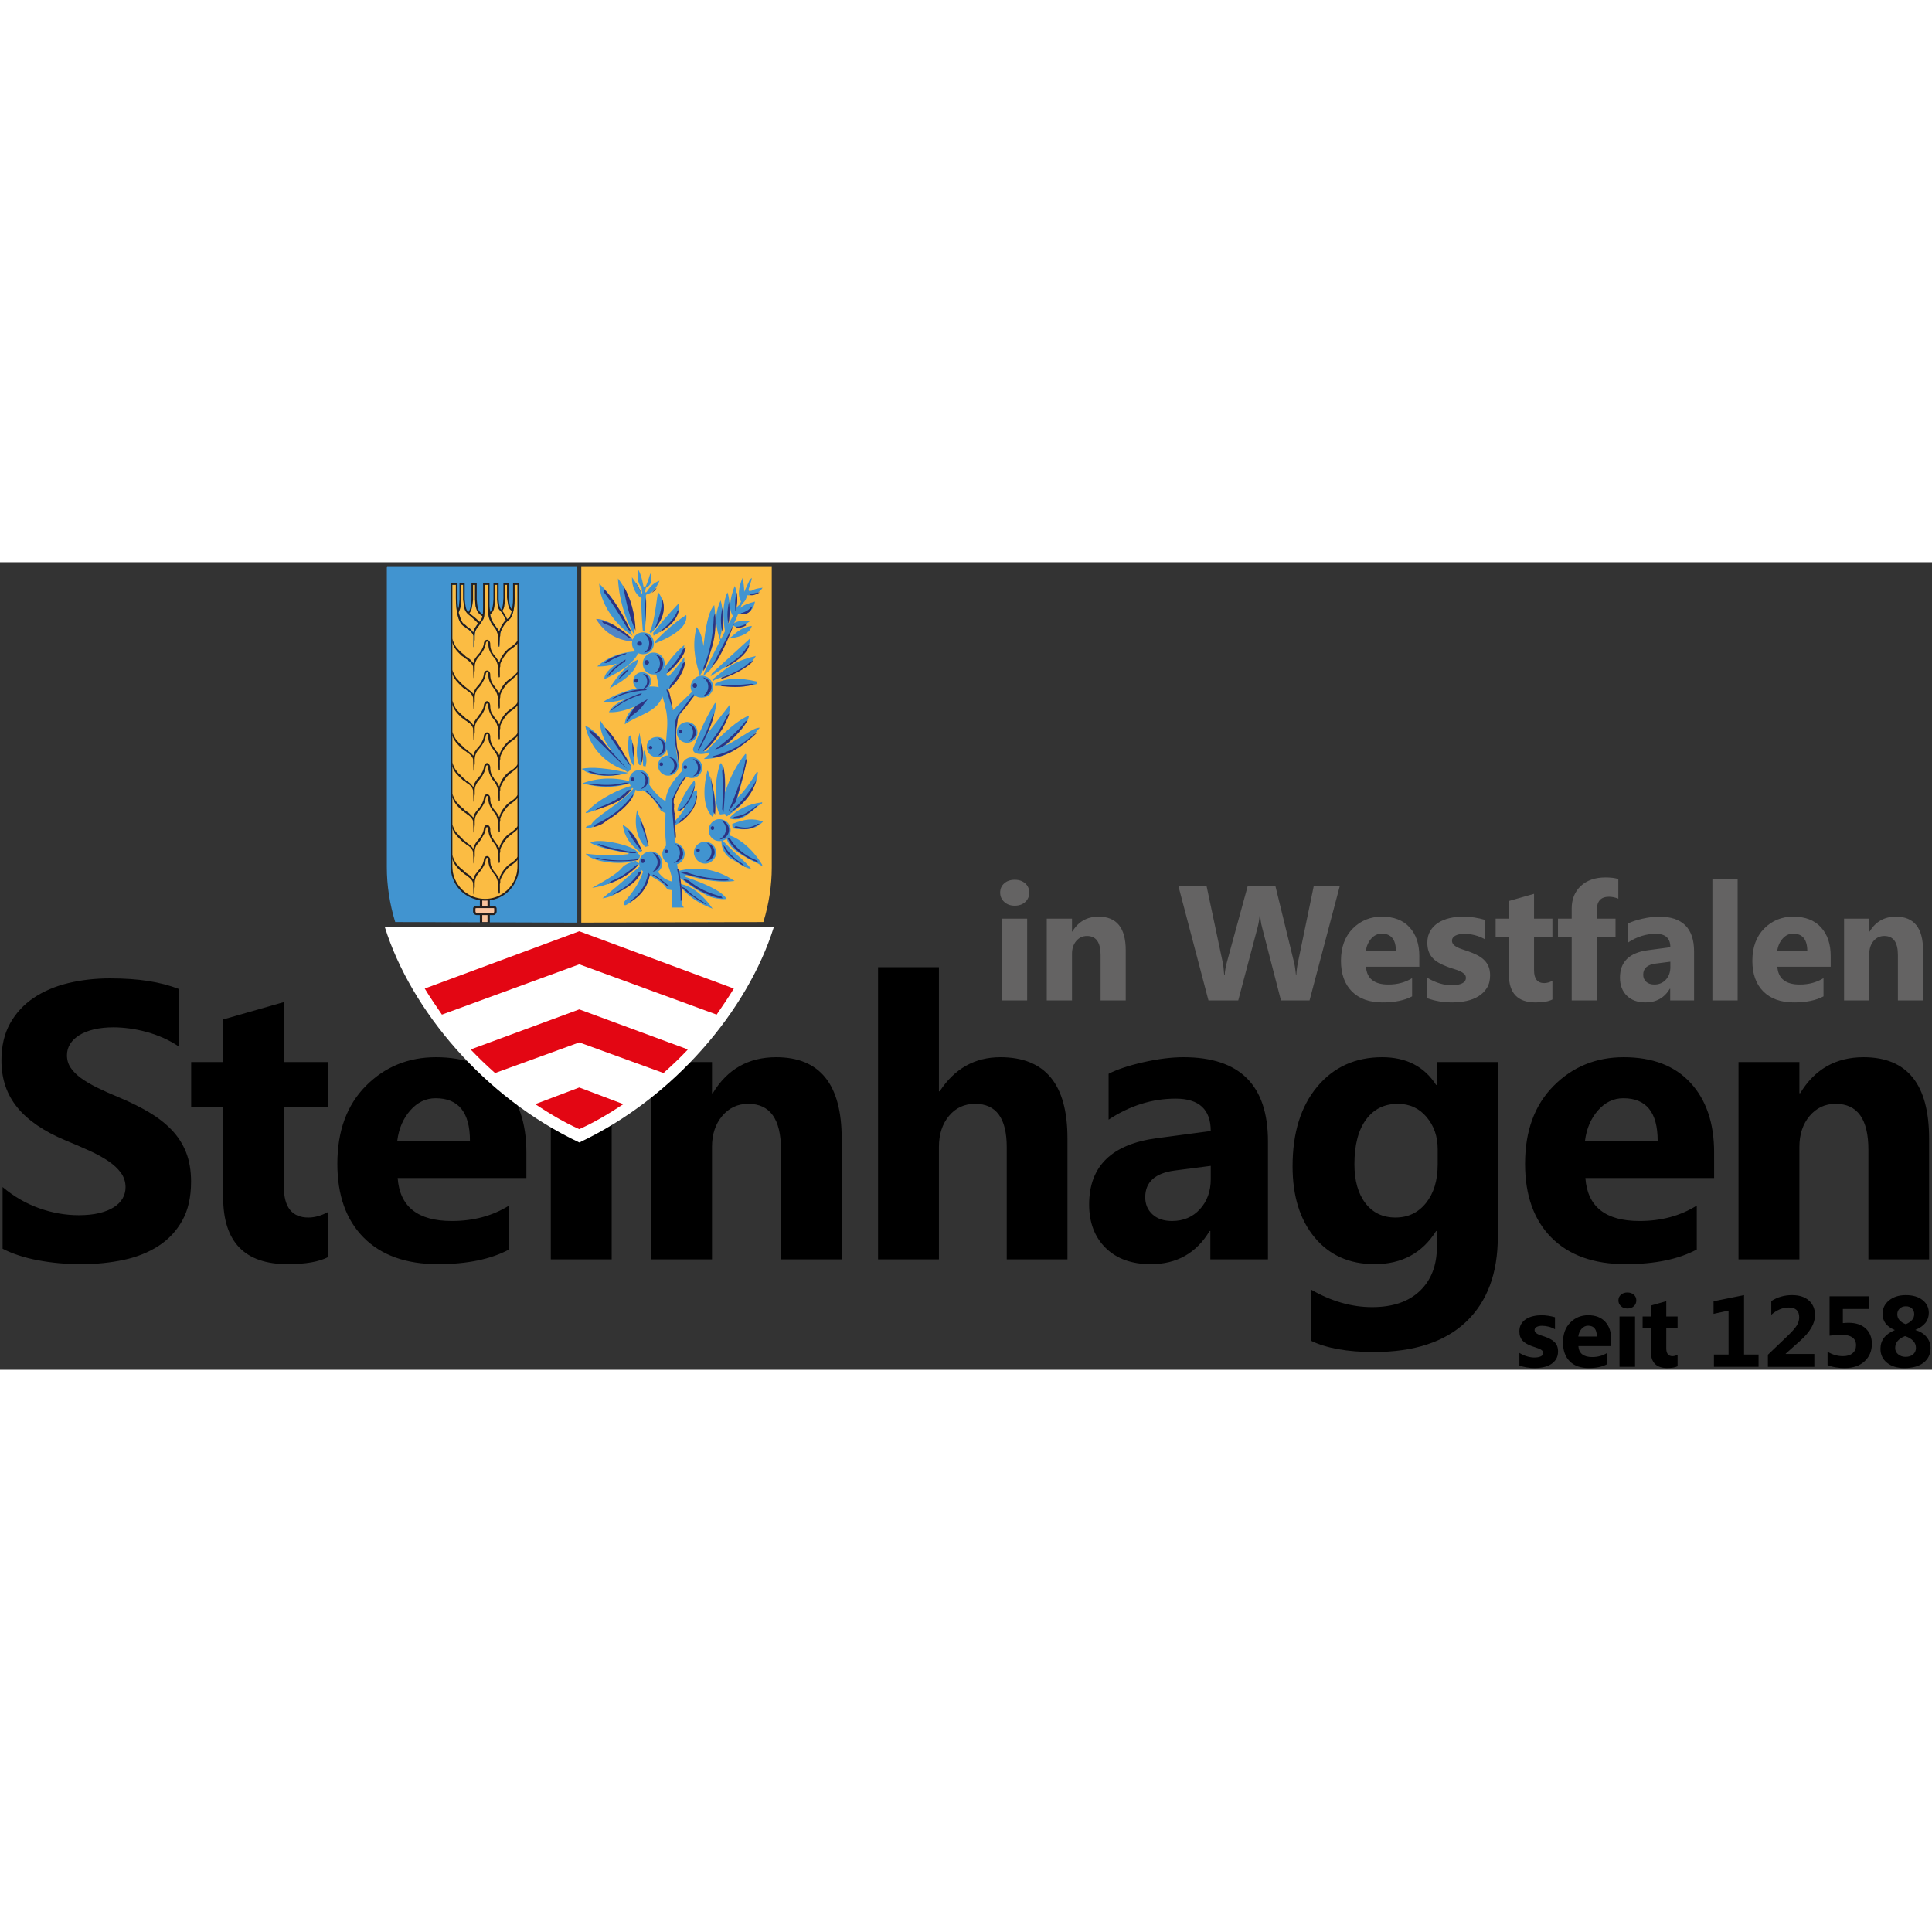 <?xml version="1.0" encoding="utf-8" standalone="no"?><!-- Generator: Adobe Illustrator 21.1.0, SVG Export Plug-In . SVG Version: 6.00 Build 0)  --><svg xmlns="http://www.w3.org/2000/svg" xmlns:xlink="http://www.w3.org/1999/xlink" enable-background="new 0 0 232.38 97.136" height="320" id="Ebene_1" preserveAspectRatio="xMidYMid meet" version="1.1" viewBox="0 0 232.38 97.136" width="320" x="0px" xml:space="preserve" y="0px">
<rect x="0" y="0" width="232.38" height="97.136" fill="#333333" stroke="none"/>
<g>
	<g>
		<path d="M232.031,69.318c0-6.521-2.627-9.781-7.881-9.781c-3.337,0-5.88,1.444-7.626,4.334h-0.093v-3.755h-7.324v23.734h7.324    V70.314c0-1.499,0.41-2.734,1.229-3.709c0.819-0.973,1.862-1.46,3.129-1.46c2.627,0,3.941,1.84,3.941,5.517v13.188h7.301V69.318z     M190.644,69.573c0.185-1.452,0.707-2.666,1.564-3.64c0.857-0.974,1.873-1.46,3.049-1.46c2.75,0,4.125,1.7,4.125,5.1H190.644z     M206.173,70.987c0-3.523-0.946-6.312-2.84-8.368c-1.893-2.056-4.57-3.082-8.031-3.082c-3.338,0-6.149,1.15-8.437,3.453    c-2.287,2.303-3.431,5.424-3.431,9.363c0,3.803,1.059,6.766,3.176,8.891c2.117,2.124,5.091,3.186,8.924,3.186    c3.508,0,6.358-0.588,8.553-1.762v-5.285c-1.978,1.237-4.273,1.855-6.884,1.855c-4.095,0-6.267-1.724-6.514-5.169h15.483V70.987z     M171.52,77.071c-0.935,1.167-2.159,1.75-3.675,1.75c-1.528,0-2.734-0.575-3.614-1.727c-0.882-1.15-1.322-2.716-1.322-4.693    c0-2.303,0.464-4.088,1.392-5.354c0.927-1.267,2.201-1.901,3.824-1.901c1.422,0,2.576,0.529,3.465,1.589    c0.889,1.058,1.334,2.337,1.334,3.836v1.877C172.923,74.363,172.455,75.905,171.52,77.071 M180.154,60.116h-7.324v2.758h-0.093    c-1.436-2.226-3.601-3.337-6.489-3.337c-3.23,0-5.834,1.182-7.811,3.546c-1.978,2.364-2.968,5.555-2.968,9.573    c0,3.585,0.889,6.442,2.666,8.575c1.776,2.133,4.18,3.199,7.209,3.199c3.26,0,5.725-1.329,7.394-3.986h0.093v1.877    c0,2.24-0.68,4.014-2.039,5.319c-1.361,1.306-3.277,1.958-5.748,1.958c-2.488,0-4.953-0.711-7.395-2.132v6.166    c1.869,0.911,4.404,1.367,7.602,1.367c4.838,0,8.53-1.209,11.08-3.627c2.549-2.419,3.824-5.83,3.824-10.234V60.116z     M144.33,77.812c-0.865,0.95-1.986,1.427-3.361,1.427c-0.988,0-1.772-0.268-2.352-0.801c-0.58-0.532-0.869-1.217-0.869-2.051    c0-1.839,1.189-2.913,3.569-3.222l4.312-0.557v1.6C145.629,75.661,145.195,76.863,144.33,77.812 M152.511,69.666    c0-6.753-3.383-10.129-10.151-10.129c-1.453,0-3.063,0.201-4.833,0.602c-1.769,0.402-3.164,0.866-4.184,1.392v5.517    c2.55-1.685,5.238-2.527,8.066-2.527c2.812,0,4.219,1.299,4.219,3.895l-6.443,0.857c-5.455,0.711-8.184,3.369-8.184,7.974    c0,2.179,0.661,3.921,1.982,5.227c1.32,1.307,3.133,1.959,5.436,1.959c3.121,0,5.477-1.329,7.069-3.986h0.093v3.406h6.93V69.666z     M128.393,69.271c0-6.489-2.688-9.734-8.066-9.734c-3.075,0-5.509,1.367-7.301,4.102h-0.093V48.712h-7.324v35.139h7.324V70.314    c0-1.499,0.402-2.734,1.206-3.709c0.803-0.973,1.854-1.46,3.152-1.46c2.534,0,3.801,1.738,3.801,5.216v13.489h7.302V69.271z     M101.238,69.318c0-6.521-2.627-9.781-7.881-9.781c-3.337,0-5.879,1.444-7.625,4.334h-0.093v-3.755h-7.325v23.734h7.325V70.314    c0-1.499,0.409-2.734,1.228-3.709c0.819-0.973,1.862-1.46,3.13-1.46c2.626,0,3.94,1.84,3.94,5.517v13.188h7.301V69.318z     M73.573,60.116h-7.324v23.734h7.324V60.116z M47.785,69.573c0.186-1.452,0.707-2.666,1.565-3.64    c0.857-0.974,1.873-1.46,3.048-1.46c2.75,0,4.126,1.7,4.126,5.1H47.785z M63.315,70.987c0-3.523-0.947-6.312-2.839-8.368    c-1.893-2.056-4.571-3.082-8.032-3.082c-3.337,0-6.15,1.15-8.437,3.453c-2.287,2.303-3.43,5.424-3.43,9.363    c0,3.803,1.058,6.766,3.175,8.891c2.117,2.124,5.092,3.186,8.924,3.186c3.508,0,6.359-0.588,8.553-1.762v-5.285    c-1.978,1.237-4.273,1.855-6.884,1.855c-4.095,0-6.266-1.724-6.513-5.169h15.483V70.987z M39.474,78.148    c-0.819,0.449-1.615,0.673-2.387,0.673c-1.963,0-2.944-1.236-2.944-3.708v-9.597h5.331v-5.4h-5.331v-7.208l-7.301,2.086v5.122    h-3.848v5.4h3.848v10.871c0,5.362,2.58,8.043,7.742,8.043c2.178,0,3.809-0.287,4.89-0.857V78.148z M4.589,83.967    c1.646,0.31,3.38,0.464,5.204,0.464c1.776,0,3.465-0.171,5.064-0.51c1.599-0.34,3.002-0.9,4.207-1.681    c1.205-0.78,2.159-1.801,2.863-3.06c0.703-1.26,1.054-2.816,1.054-4.671c0-1.344-0.201-2.521-0.602-3.535    c-0.402-1.012-0.982-1.912-1.739-2.7c-0.757-0.787-1.665-1.494-2.723-2.12c-1.059-0.626-2.253-1.218-3.581-1.773    c-0.974-0.402-1.847-0.792-2.62-1.171c-0.772-0.378-1.429-0.764-1.97-1.158C9.205,61.657,8.788,61.24,8.495,60.8    c-0.294-0.44-0.441-0.938-0.441-1.495c0-0.51,0.131-0.97,0.394-1.379c0.263-0.41,0.634-0.761,1.113-1.055    c0.479-0.293,1.066-0.522,1.761-0.685c0.696-0.162,1.468-0.242,2.318-0.242c0.618,0,1.271,0.046,1.959,0.139    c0.687,0.093,1.379,0.236,2.074,0.429c0.696,0.193,1.372,0.438,2.029,0.731c0.656,0.294,1.263,0.634,1.819,1.019v-6.931    c-1.128-0.433-2.361-0.753-3.697-0.962c-1.337-0.208-2.87-0.313-4.601-0.313c-1.762,0-3.43,0.189-5.007,0.567    c-1.576,0.379-2.963,0.97-4.16,1.773c-1.198,0.804-2.144,1.827-2.84,3.071c-0.695,1.244-1.043,2.731-1.043,4.462    c0,2.21,0.638,4.096,1.913,5.655c1.275,1.561,3.21,2.882,5.806,3.964c1.02,0.417,1.97,0.827,2.851,1.229    c0.881,0.401,1.642,0.819,2.283,1.252c0.641,0.433,1.147,0.903,1.518,1.414c0.371,0.51,0.557,1.089,0.557,1.737    c0,0.479-0.116,0.924-0.348,1.333c-0.232,0.41-0.584,0.766-1.055,1.066c-0.471,0.302-1.058,0.537-1.761,0.707    c-0.704,0.17-1.527,0.255-2.469,0.255c-1.607,0-3.199-0.282-4.775-0.846c-1.576-0.564-3.036-1.41-4.38-2.538v7.417    C1.518,83.194,2.943,83.658,4.589,83.967"/>
		<path d="M230.449,94.504c0,0.323-0.115,0.584-0.344,0.781c-0.229,0.196-0.529,0.296-0.904,0.296c-0.348,0-0.643-0.102-0.886-0.303    c-0.243-0.2-0.364-0.456-0.364-0.764c0-0.643,0.398-1.12,1.191-1.432C230.012,93.383,230.449,93.856,230.449,94.504     M229.223,91.656c-0.679-0.271-1.017-0.673-1.017-1.2c0-0.28,0.097-0.511,0.291-0.69c0.196-0.179,0.441-0.269,0.737-0.269    c0.304,0,0.548,0.086,0.732,0.257c0.184,0.172,0.275,0.401,0.275,0.689C230.242,90.973,229.902,91.377,229.223,91.656     M226.182,94.609c0,0.698,0.263,1.261,0.79,1.685c0.525,0.424,1.22,0.636,2.08,0.636c0.994,0,1.768-0.217,2.322-0.651    c0.555-0.434,0.832-1.025,0.832-1.774c0-0.486-0.16-0.923-0.477-1.312c-0.318-0.389-0.766-0.668-1.341-0.838v-0.022    c1.073-0.438,1.61-1.121,1.61-2.049c0-0.627-0.252-1.139-0.752-1.535c-0.502-0.396-1.172-0.595-2.013-0.595    c-0.823,0-1.497,0.212-2.018,0.637c-0.521,0.424-0.781,0.964-0.781,1.617c0,0.893,0.485,1.537,1.456,1.937v0.029    C226.752,92.851,226.182,93.596,226.182,94.609 M221.877,96.93c1.006,0,1.803-0.271,2.391-0.814    c0.588-0.542,0.882-1.24,0.882-2.098c0-0.772-0.247-1.388-0.739-1.846c-0.494-0.458-1.177-0.688-2.049-0.688    c-0.221,0-0.455,0.013-0.703,0.036v-1.698h3.1v-1.526h-4.698v4.74c0.549-0.071,1.017-0.107,1.403-0.107    c1.186,0,1.781,0.421,1.781,1.261c0,0.402-0.14,0.722-0.418,0.956c-0.277,0.235-0.664,0.353-1.156,0.353    c-0.655,0-1.273-0.179-1.853-0.533v1.598C220.373,96.808,221.059,96.93,221.877,96.93 M216.529,93.646    c1.188-1.058,1.781-2.082,1.781-3.072c0-0.741-0.243-1.329-0.73-1.766c-0.487-0.436-1.164-0.654-2.033-0.654    c-0.926,0-1.76,0.238-2.498,0.717v1.645c0.668-0.58,1.365-0.87,2.096-0.87c0.841,0,1.262,0.392,1.262,1.172    c0,0.352-0.101,0.686-0.3,1.003c-0.198,0.317-0.543,0.711-1.032,1.181l-2.433,2.326v1.455h5.587v-1.55h-3.445v-0.036    L216.529,93.646z M211.519,95.303h-1.745v-7.149l-3.669,0.739v1.515l1.805-0.39v5.285h-1.758v1.479h5.367V95.303z M201.778,95.326    c-0.209,0.114-0.411,0.172-0.608,0.172c-0.502,0-0.752-0.316-0.752-0.947v-2.45h1.36v-1.379h-1.36v-1.84l-1.864,0.532v1.308    h-0.982v1.379h0.982v2.775c0,1.37,0.659,2.054,1.977,2.054c0.556,0,0.972-0.073,1.248-0.219V95.326z M196.662,90.722h-1.869v6.06    h1.869V90.722z M196.517,89.49c0.199-0.181,0.299-0.413,0.299-0.697c0-0.28-0.1-0.51-0.299-0.688    c-0.199-0.177-0.459-0.266-0.777-0.266c-0.316,0-0.574,0.089-0.775,0.266c-0.202,0.178-0.303,0.407-0.303,0.688    c0,0.271,0.101,0.502,0.303,0.688c0.201,0.188,0.459,0.281,0.775,0.281C196.058,89.763,196.318,89.673,196.517,89.49     M189.836,93.137c0.047-0.371,0.181-0.681,0.399-0.93c0.22-0.248,0.478-0.372,0.778-0.372c0.701,0,1.054,0.434,1.054,1.302    H189.836z M193.801,93.498c0-0.9-0.242-1.612-0.726-2.138c-0.483-0.523-1.166-0.787-2.051-0.787c-0.852,0-1.57,0.295-2.154,0.883    s-0.875,1.385-0.875,2.391c0,0.97,0.27,1.727,0.81,2.269c0.54,0.543,1.3,0.814,2.277,0.814c0.896,0,1.625-0.15,2.185-0.45v-1.349    c-0.505,0.315-1.091,0.473-1.758,0.473c-1.046,0-1.601-0.438-1.663-1.318h3.954V93.498z M184.601,96.93    c0.363,0,0.713-0.037,1.05-0.109c0.339-0.072,0.636-0.189,0.894-0.35c0.259-0.159,0.467-0.367,0.621-0.621    c0.156-0.254,0.234-0.561,0.234-0.92c0-0.257-0.038-0.477-0.115-0.663c-0.076-0.185-0.188-0.347-0.332-0.485    c-0.144-0.138-0.315-0.259-0.517-0.36c-0.202-0.104-0.427-0.198-0.675-0.284c-0.139-0.048-0.277-0.094-0.417-0.139    c-0.14-0.046-0.269-0.098-0.382-0.154c-0.114-0.057-0.207-0.126-0.278-0.205c-0.071-0.078-0.106-0.173-0.106-0.284    c0-0.082,0.023-0.156,0.07-0.222c0.048-0.065,0.113-0.118,0.196-0.159c0.083-0.042,0.178-0.073,0.286-0.095    c0.109-0.022,0.225-0.033,0.347-0.033c0.26,0,0.526,0.035,0.796,0.104c0.27,0.069,0.523,0.174,0.76,0.312v-1.444    c-0.268-0.079-0.539-0.139-0.816-0.181c-0.277-0.041-0.55-0.062-0.817-0.062c-0.343,0-0.674,0.037-0.99,0.11    c-0.318,0.073-0.601,0.188-0.848,0.343c-0.246,0.156-0.443,0.356-0.591,0.602c-0.147,0.244-0.222,0.536-0.222,0.875    c0,0.249,0.031,0.464,0.097,0.645c0.065,0.183,0.159,0.342,0.284,0.48c0.125,0.138,0.279,0.259,0.462,0.363    c0.183,0.104,0.395,0.202,0.636,0.294c0.15,0.059,0.307,0.111,0.468,0.158c0.161,0.048,0.31,0.102,0.447,0.16    c0.136,0.06,0.247,0.129,0.334,0.207c0.087,0.079,0.13,0.178,0.13,0.296c0,0.187-0.096,0.324-0.287,0.415    c-0.191,0.09-0.453,0.136-0.783,0.136c-0.273,0-0.562-0.046-0.867-0.136c-0.307-0.091-0.613-0.229-0.92-0.415v1.516    C183.317,96.827,183.934,96.93,184.601,96.93"/>
		<path d="M231.304,46.686c0-2.702-1.09-4.053-3.267-4.053c-1.383,0-2.437,0.598-3.16,1.796h-0.038v-1.557h-3.035    v9.834h3.035v-5.608c0-0.621,0.17-1.134,0.51-1.537c0.338-0.403,0.771-0.605,1.297-0.605c1.088,0,1.632,0.763,1.632,2.286v5.464    h3.026V46.686z M213.761,46.79c0.076-0.602,0.293-1.104,0.648-1.508c0.355-0.403,0.775-0.605,1.264-0.605    c1.139,0,1.709,0.705,1.709,2.112H213.761z M220.196,47.376c0-1.46-0.392-2.614-1.177-3.467c-0.784-0.852-1.894-1.276-3.328-1.276    c-1.383,0-2.549,0.477-3.495,1.431c-0.948,0.954-1.423,2.247-1.423,3.88c0,1.575,0.439,2.803,1.316,3.683    c0.877,0.881,2.11,1.321,3.698,1.321c1.453,0,2.636-0.244,3.544-0.729v-2.19c-0.82,0.512-1.771,0.767-2.854,0.767    c-1.696,0-2.596-0.714-2.698-2.142h6.416V47.376z M209.002,38.146h-3.035v14.56h3.035V38.146z M200.373,50.205    c-0.359,0.393-0.822,0.59-1.393,0.59c-0.41,0-0.735-0.109-0.976-0.33c-0.239-0.222-0.36-0.505-0.36-0.851    c0-0.762,0.494-1.207,1.48-1.335l1.786-0.23v0.662C200.91,49.313,200.73,49.812,200.373,50.205 M203.763,46.829    c0-2.798-1.402-4.196-4.207-4.196c-0.602,0-1.269,0.083-2.002,0.249c-0.734,0.167-1.312,0.358-1.734,0.576v2.285    c1.057-0.696,2.171-1.047,3.342-1.047c1.166,0,1.748,0.538,1.748,1.614l-2.67,0.354c-2.26,0.295-3.391,1.396-3.391,3.305    c0,0.902,0.274,1.625,0.821,2.166c0.548,0.541,1.298,0.812,2.253,0.812c1.293,0,2.269-0.551,2.93-1.652h0.037v1.411h2.873V46.829z     M194.653,38.108c-0.41-0.128-0.923-0.192-1.537-0.192c-1.255,0-2.247,0.343-2.978,1.028c-0.729,0.685-1.095,1.588-1.095,2.708    v1.22h-1.651v2.237h1.651v7.597h3.025v-7.597h2.247v-2.237h-2.247v-1.047c0-1.057,0.487-1.585,1.46-1.585    c0.359,0,0.732,0.077,1.124,0.231V38.108z M186.724,50.345c-0.34,0.186-0.67,0.277-0.989,0.277c-0.813,0-1.22-0.512-1.22-1.536    v-3.976h2.209v-2.237h-2.209v-2.986l-3.025,0.863v2.123h-1.594v2.237h1.594v4.505c0,2.222,1.068,3.333,3.208,3.333    c0.903,0,1.578-0.119,2.026-0.355V50.345z M174.685,52.947c0.588,0,1.158-0.06,1.705-0.178c0.547-0.118,1.03-0.308,1.449-0.567    c0.42-0.259,0.756-0.595,1.01-1.008c0.252-0.413,0.379-0.911,0.379-1.494c0-0.416-0.062-0.773-0.188-1.075    c-0.125-0.301-0.304-0.563-0.538-0.788c-0.233-0.224-0.514-0.419-0.84-0.586c-0.327-0.166-0.692-0.319-1.095-0.461    c-0.225-0.076-0.45-0.151-0.678-0.225c-0.228-0.074-0.434-0.157-0.619-0.25c-0.187-0.093-0.336-0.203-0.451-0.332    c-0.116-0.128-0.174-0.281-0.174-0.461c0-0.134,0.039-0.254,0.115-0.36c0.078-0.104,0.184-0.191,0.317-0.259    c0.136-0.067,0.29-0.118,0.466-0.154c0.176-0.034,0.363-0.053,0.562-0.053c0.422,0,0.852,0.057,1.291,0.169    c0.438,0.112,0.85,0.28,1.234,0.504v-2.344c-0.436-0.128-0.878-0.225-1.326-0.293c-0.447-0.067-0.89-0.1-1.324-0.1    c-0.557,0-1.094,0.059-1.609,0.177c-0.516,0.119-0.973,0.304-1.373,0.557c-0.4,0.253-0.721,0.578-0.961,0.976    c-0.24,0.396-0.359,0.87-0.359,1.422c0,0.402,0.053,0.752,0.158,1.046c0.105,0.295,0.26,0.554,0.461,0.777    c0.201,0.226,0.451,0.422,0.75,0.592c0.297,0.17,0.641,0.328,1.031,0.475c0.243,0.097,0.496,0.183,0.76,0.26    c0.262,0.077,0.504,0.163,0.725,0.26c0.221,0.096,0.402,0.208,0.543,0.336c0.14,0.128,0.211,0.288,0.211,0.479    c0,0.301-0.155,0.526-0.467,0.673c-0.309,0.148-0.734,0.222-1.271,0.222c-0.442,0-0.911-0.074-1.406-0.222    c-0.498-0.146-0.994-0.372-1.494-0.673v2.459C172.601,52.78,173.603,52.947,174.685,52.947 M164.279,46.79    c0.076-0.602,0.293-1.104,0.648-1.508c0.354-0.403,0.775-0.605,1.262-0.605c1.141,0,1.711,0.705,1.711,2.112H164.279z     M170.714,47.376c0-1.46-0.394-2.614-1.178-3.467c-0.784-0.852-1.893-1.276-3.328-1.276c-1.383,0-2.548,0.477-3.496,1.431    c-0.947,0.954-1.421,2.247-1.421,3.88c0,1.575,0.438,2.803,1.315,3.683c0.878,0.881,2.109,1.321,3.697,1.321    c1.455,0,2.635-0.244,3.545-0.729v-2.19c-0.819,0.512-1.771,0.767-2.853,0.767c-1.696,0-2.597-0.714-2.698-2.142h6.416V47.376z     M158.021,38.935l-1.901,9.19c-0.108,0.52-0.176,1.031-0.202,1.537h-0.038c-0.063-0.647-0.138-1.14-0.221-1.479l-2.257-9.249    h-3.323l-2.497,9.134c-0.161,0.582-0.253,1.12-0.279,1.613h-0.058c-0.038-0.659-0.099-1.185-0.183-1.575l-1.939-9.172h-3.391    l3.621,13.771h3.582l2.344-8.835c0.109-0.403,0.191-0.919,0.25-1.547h0.037c0.027,0.57,0.101,1.086,0.222,1.547l2.286,8.835h3.438    l3.641-13.771H158.021z M135.403,46.686c0-2.702-1.089-4.053-3.265-4.053c-1.384,0-2.438,0.598-3.16,1.796h-0.039v-1.557h-3.035    v9.834h3.035v-5.608c0-0.621,0.17-1.134,0.509-1.537c0.34-0.403,0.773-0.605,1.297-0.605c1.088,0,1.633,0.763,1.633,2.286v5.464    h3.025V46.686z M123.546,42.872h-3.034v9.835h3.034V42.872z M123.31,40.874c0.324-0.294,0.485-0.672,0.485-1.133    c0-0.455-0.161-0.826-0.485-1.114c-0.322-0.288-0.744-0.433-1.262-0.433c-0.513,0-0.933,0.145-1.259,0.433    c-0.327,0.288-0.489,0.659-0.489,1.114c0,0.441,0.162,0.815,0.489,1.119c0.326,0.304,0.746,0.456,1.259,0.456    C122.566,41.316,122.988,41.169,123.31,40.874" fill="#646363"/>
		<path d="M93.064,43.849v0.074c-3.126,9.932-11.92,20.459-23.383,25.871c-11.464-5.412-20.258-15.939-23.384-25.871    c0-0.074,0-0.074,0.053-0.074H93.064z" fill="#FFFFFF"/>
		<path d="M92.826,36.744c0,2.086-0.329,4.312-1.008,6.539l-21.902,0.069V0.566h22.91V36.744z" fill="#FBBC43"/>
		<path d="M91.628,43.831v0.07c-2.935,9.324-11.191,19.207-21.952,24.288c-10.761-5.081-19.017-14.964-21.952-24.288    c0-0.07,0-0.07,0.05-0.07H91.628z" fill="#FFFFFF"/>
		<path d="M69.437,43.282l-0.04,0.07l-21.862-0.07c-0.679-2.226-1.008-4.452-1.008-6.539V0.637l0.05-0.07h22.82    l0.04,0.07V43.282z" fill="#4194D0"/>
		<path d="M69.676,63.178l5.331,2.017h-0.05c-1.687,1.118-3.414,2.157-5.281,2.995    c-1.867-0.838-3.594-1.877-5.281-2.995h-0.05L69.676,63.178z" fill="#E30613"/>
		<path d="M86.197,54.413l-16.521-6.049l-16.522,6.049c-0.718-1.048-1.437-2.086-2.066-3.135l18.588-6.888    l18.587,6.888C87.634,52.327,86.917,53.365,86.197,54.413" fill="#E30613"/>
		<path d="M79.809,61.441l-10.132-3.685l-10.133,3.685c-1.008-0.908-1.967-1.808-2.885-2.785v-0.07l13.018-4.802    l13.017,4.802v0.07C81.775,59.634,80.817,60.533,79.809,61.441" fill="#E30613"/>
		<path d="M58.915,40.567v2.785h-1.198v-2.785c0.19,0.07,0.429,0.07,0.629,0.07    C58.536,40.638,58.725,40.638,58.915,40.567" fill="#251F1E"/>
	</g>
	<rect fill="#FAC39D" height="2.645" width="0.629" x="58.006" y="40.638"/>
	<g>
		<path d="M57.338,41.336h2.017c0.189,0,0.379,0.13,0.379,0.339v0.35c0,0.21-0.19,0.42-0.379,0.42h-2.017    c-0.24,0-0.439-0.21-0.439-0.42v-0.35C56.899,41.466,57.098,41.336,57.338,41.336" fill="#251F1E"/>
		<path d="M59.354,41.605c0.05,0,0.09,0,0.09,0.07v0.349c0,0.07-0.04,0.14-0.09,0.14h-2.017    c-0.099,0-0.149-0.069-0.149-0.14v-0.349c0-0.07,0.05-0.07,0.149-0.07H59.354z" fill="#FAC39D"/>
		<path d="M60.841,6.966C60.892,6.966,60.841,6.966,60.841,6.966c-0.389,0.419-0.669,0.908-0.769,1.328    c0,0.069-0.05,0.069-0.099,0.069c-0.04-0.21-0.19-0.42-0.29-0.559c-0.09-0.14-0.24-0.28-0.329-0.49    c-0.19-0.279-0.39-0.629-0.39-1.038l0.15-0.209c0.14-0.14,0.24-0.35,0.289-0.629c0.04-0.21,0.09-0.559,0.14-0.978V2.723h0.29V4.46    c0,0.42,0.05,0.629,0.05,0.839c0.05,0.21,0.139,0.349,0.239,0.488l0.19,0.211C60.503,6.276,60.702,6.616,60.841,6.966" fill="#FBBC43"/>
		<path d="M61.131,6.756c-0.05,0-0.05,0.07-0.1,0.07h-0.05c-0.189-0.351-0.379-0.69-0.569-0.968v-0.07    c0.14-0.14,0.19-0.35,0.24-0.56c0.05-0.279,0.05-0.559,0.09-0.908V2.723h0.239h0.05V4.25c0,0.35,0.05,0.699,0.1,0.909    c0.09,0.279,0.19,0.489,0.339,0.629l0.09,0.07C61.51,6.137,61.371,6.616,61.131,6.756" fill="#FBBC43"/>
		<path d="M57.048,6.616c-0.2-0.14-0.439-0.339-0.629-0.48V6.067c0.19-0.141,0.29-0.35,0.339-0.629    c0.05-0.21,0.09-0.56,0.09-0.978V2.724h0.05h0.24V4.46c0.05,0.279,0.05,0.489,0.05,0.699c0.05,0.139,0.05,0.279,0.1,0.419    c0.089,0.349,0.289,0.559,0.529,0.768l0.189,0.131h0.05c-0.05,0.14-0.05,0.279-0.15,0.35c-0.039,0.139-0.139,0.279-0.239,0.419    C57.477,7.035,57.238,6.826,57.048,6.616" fill="#FBBC43"/>
		<path d="M55.461,4.46V2.723h0.24l0.05,1.737C55.8,4.879,55.8,5.229,55.84,5.438c0.05,0.28,0.15,0.489,0.34,0.629    l0.149,0.21c0,0,0.19,0.131,0.43,0.34c0.289,0.21,0.579,0.488,0.818,0.698v0.07l-0.199,0.14c-0.24,0.35-0.33,0.56-0.43,0.839    c0,0.069-0.049,0.069-0.049,0.069c-0.14-0.209-0.33-0.419-0.53-0.559c-0.139-0.07-0.239-0.141-0.329-0.21    c-0.1-0.14-0.2-0.209-0.339-0.279l-0.05-0.07l-0.05-0.069c0,0-0.04-0.07-0.09-0.141c-0.1-0.139-0.2-0.488-0.389-1.038l0.189-0.419    c0.05-0.14,0.05-0.349,0.1-0.488C55.411,4.949,55.411,4.74,55.461,4.46" fill="#FBBC43"/>
		<path d="M58.246,5.229l0.05-2.506h0.379l0.05,2.296v0.629v0.14v0.21c0,0.689,0.24,1.108,0.479,1.457    c0.15,0.21,0.29,0.419,0.44,0.629c0.089,0.211,0.239,0.42,0.289,0.689l0.04,1.258c0,0.14,0.05,0.14,0.05,0.14    s0.05-0.069,0.05-0.14c0,0,0.05-0.909,0.05-1.049V8.773c0-0.06,0.05-0.2,0.05-0.2c0.04-0.278,0.379-1.188,1.098-1.747    C61.71,6.547,61.95,5.299,61.9,4.051l-0.05-1.328h0.389l0.04,33.882c0,2.156-1.777,3.963-3.933,3.963    c-2.216,0-3.943-1.807-3.943-3.963V2.723h0.429V4.32c0,1.677,0.339,2.785,0.769,3.204c0.099,0.07,0.199,0.21,0.339,0.28    c0.14,0.068,0.289,0.209,0.389,0.278c0.28,0.211,0.519,0.42,0.619,0.76v1.258c0,0.069,0,0.069,0.05,0.139    c0-0.069,0.05-0.069,0.05-0.139V9.331c0-0.279,0.05-0.559,0.05-0.559c0-0.34,0.14-0.689,0.329-0.968    c0.19-0.21,0.44-0.56,0.629-0.839C58.196,6.756,58.296,6.406,58.246,5.229" fill="#FBBC43"/>
		<path d="M56.899,38.551c-0.09-0.279-0.29-0.489-0.569-0.699c-0.15-0.14-0.25-0.21-0.389-0.279    c-0.14-0.14-0.24-0.21-0.38-0.279c-0.579-0.549-0.918-0.898-1.158-1.598v-0.488c0.14,0.488,0.29,0.768,0.479,1.048    c0.15,0.14,0.24,0.278,0.39,0.419c0.14,0.13,0.289,0.27,0.479,0.41c0.09,0.068,0.19,0.209,0.289,0.278    c0.09,0.07,0.24,0.141,0.33,0.21c0.2,0.14,0.389,0.35,0.529,0.56h0.05c0.05-0.351,0.19-0.56,0.429-0.839    c0.1-0.141,0.2-0.279,0.29-0.35c0.099-0.14,0.199-0.27,0.239-0.34c0.15-0.279,0.24-0.489,0.29-0.768    c0-0.28,0.189-0.489,0.389-0.489c0.19,0,0.379,0.209,0.379,0.489c0,0.559,0.15,0.908,0.39,1.248    c0.09,0.139,0.239,0.278,0.329,0.419c0.15,0.209,0.25,0.349,0.34,0.559h0.049c0.1-0.559,0.629-1.317,1.198-1.737    c0.44-0.279,0.719-0.488,1.009-0.908v0.35c-0.24,0.279-0.48,0.489-0.809,0.699c-0.729,0.479-1.258,1.597-1.298,1.807v0.279    c0,0.07-0.05,0.14-0.05,0.14v1.108c-0.05,0.07-0.05,0.07-0.099,0.07c0,0-0.05,0-0.05-0.07l-0.09-1.318    c-0.05-0.278-0.15-0.489-0.24-0.699c-0.15-0.209-0.289-0.349-0.439-0.559c-0.24-0.349-0.479-0.758-0.479-1.527    c0-0.069-0.05-0.14-0.14-0.14c-0.05,0-0.15,0.07-0.15,0.21c-0.05,0.349-0.189,0.699-0.379,0.979    c-0.15,0.269-0.389,0.549-0.629,0.828c-0.19,0.279-0.329,0.63-0.329,0.979v0.489c-0.05,0.27-0.05,0.618-0.05,0.829    c0,0.069-0.05,0.139-0.05,0.139s-0.05-0.069-0.05-0.139L56.899,38.551z" fill="#251F1E"/>
		<path d="M56.899,34.857c-0.09-0.35-0.29-0.539-0.569-0.749c-0.15-0.07-0.25-0.14-0.389-0.279    c-0.14-0.07-0.24-0.14-0.38-0.28c-0.579-0.559-0.918-0.908-1.158-1.526v-0.489c0.14,0.419,0.29,0.758,0.479,0.968    c0.15,0.14,0.24,0.28,0.39,0.419c0.14,0.141,0.289,0.28,0.479,0.489c0.09,0.07,0.19,0.14,0.289,0.21    c0.09,0.14,0.24,0.21,0.33,0.28c0.2,0.139,0.389,0.278,0.529,0.549c0,0,0.05,0,0.05-0.061c0.05-0.279,0.19-0.488,0.429-0.839    c0.1-0.069,0.2-0.209,0.29-0.349c0.099-0.14,0.199-0.21,0.239-0.351c0.15-0.209,0.24-0.488,0.29-0.758    c0-0.279,0.189-0.488,0.389-0.488c0.19,0,0.379,0.209,0.379,0.488c0,0.549,0.15,0.898,0.39,1.248    c0.09,0.14,0.239,0.35,0.329,0.489c0.15,0.14,0.25,0.349,0.34,0.489c0,0.069,0,0.069,0.049,0c0.1-0.489,0.629-1.328,1.198-1.678    c0.44-0.279,0.719-0.549,1.009-0.898v0.35c-0.24,0.27-0.48,0.409-0.809,0.689c-0.729,0.489-1.258,1.537-1.298,1.796v0.21    c0,0.14-0.05,0.21-0.05,0.21v1.048c-0.05,0.141-0.05,0.141-0.099,0.141c0,0-0.05,0-0.05-0.141l-0.09-1.258    c-0.05-0.279-0.15-0.469-0.24-0.679c-0.15-0.209-0.289-0.419-0.439-0.56c-0.24-0.419-0.479-0.838-0.479-1.526    c0-0.141-0.05-0.141-0.14-0.141c-0.05,0-0.15,0-0.15,0.141c-0.05,0.408-0.189,0.688-0.379,0.968    c-0.15,0.35-0.389,0.629-0.629,0.909c-0.19,0.209-0.329,0.549-0.329,0.888v0.559c-0.05,0.28-0.05,0.629-0.05,0.77    c0,0.14-0.05,0.14-0.05,0.14s-0.05,0-0.05-0.14L56.899,34.857z" fill="#251F1E"/>
		<path d="M56.899,31.113c-0.09-0.278-0.29-0.488-0.569-0.698c-0.15-0.07-0.25-0.209-0.389-0.279    c-0.14-0.07-0.24-0.21-0.38-0.28c-0.579-0.549-0.918-0.898-1.158-1.597V27.84c0.14,0.419,0.29,0.697,0.479,0.977    c0.15,0.141,0.24,0.279,0.39,0.419c0.14,0.141,0.289,0.28,0.479,0.42c0.09,0.129,0.19,0.199,0.289,0.27    c0.09,0.069,0.24,0.14,0.33,0.21c0.2,0.209,0.389,0.349,0.529,0.558h0.05c0.05-0.35,0.19-0.558,0.429-0.839    c0.1-0.13,0.2-0.269,0.29-0.339c0.099-0.14,0.199-0.28,0.239-0.35c0.15-0.279,0.24-0.489,0.29-0.769    c0-0.28,0.189-0.489,0.389-0.489c0.19,0,0.379,0.209,0.379,0.489c0,0.56,0.15,0.908,0.39,1.258c0.09,0.129,0.239,0.27,0.329,0.409    c0.15,0.209,0.25,0.35,0.34,0.56h0.049c0.1-0.56,0.629-1.318,1.198-1.737c0.44-0.28,0.719-0.489,1.009-0.908v0.349    c-0.24,0.279-0.48,0.489-0.809,0.699c-0.729,0.489-1.258,1.598-1.298,1.808v0.278c0,0.07-0.05,0.141-0.05,0.141v1.107    c-0.05,0.07-0.05,0.141-0.099,0.141c0,0-0.05-0.07-0.05-0.141l-0.09-1.248c-0.05-0.278-0.15-0.559-0.24-0.769    c-0.15-0.139-0.289-0.35-0.439-0.559c-0.24-0.339-0.479-0.758-0.479-1.457c0-0.14-0.05-0.21-0.14-0.21    c-0.05,0-0.15,0.07-0.15,0.21c-0.05,0.35-0.189,0.699-0.379,0.979c-0.15,0.28-0.389,0.549-0.629,0.829    c-0.19,0.279-0.329,0.629-0.329,0.977v0.489c-0.05,0.35-0.05,0.619-0.05,0.829c0,0.07-0.05,0.139-0.05,0.139    s-0.05-0.068-0.05-0.139L56.899,31.113z" fill="#251F1E"/>
		<path d="M56.899,27.43c-0.09-0.349-0.29-0.559-0.569-0.769c-0.15-0.07-0.25-0.139-0.389-0.279    c-0.14-0.07-0.24-0.14-0.38-0.28c-0.579-0.559-0.918-0.838-1.158-1.526v-0.489c0.14,0.419,0.29,0.77,0.479,0.979    c0.15,0.199,0.24,0.34,0.39,0.408c0.14,0.141,0.289,0.351,0.479,0.49c0.09,0.069,0.19,0.139,0.289,0.279    c0.09,0.069,0.24,0.14,0.33,0.21c0.2,0.139,0.389,0.349,0.529,0.559h0.05c0.05-0.35,0.19-0.559,0.429-0.909    c0.1-0.069,0.2-0.209,0.29-0.349c0.099-0.07,0.199-0.21,0.239-0.349c0.15-0.21,0.24-0.48,0.29-0.689    c0-0.28,0.189-0.559,0.389-0.559c0.19,0,0.379,0.278,0.379,0.488c0,0.55,0.15,0.969,0.39,1.248c0.09,0.209,0.239,0.35,0.329,0.489    c0.15,0.141,0.25,0.35,0.34,0.56h0.049c0.1-0.56,0.629-1.398,1.198-1.747c0.44-0.27,0.719-0.479,1.009-0.899v0.35    c-0.24,0.279-0.48,0.42-0.809,0.689c-0.729,0.489-1.258,1.607-1.298,1.817v0.209c0,0.13-0.05,0.199-0.05,0.199v1.049    c-0.05,0.14-0.05,0.14-0.099,0.14c0,0-0.05,0-0.05-0.14l-0.09-1.248c-0.05-0.279-0.15-0.489-0.24-0.699    c-0.15-0.209-0.289-0.419-0.439-0.559c-0.24-0.419-0.479-0.838-0.479-1.526c0-0.141-0.05-0.141-0.14-0.141    c-0.05,0-0.15,0-0.15,0.21c-0.05,0.35-0.189,0.619-0.379,0.969c-0.15,0.279-0.389,0.559-0.629,0.839    c-0.19,0.279-0.329,0.629-0.329,0.908v0.549c-0.05,0.28-0.05,0.629-0.05,0.839c0,0.07-0.05,0.07-0.05,0.07s-0.05,0-0.05-0.07    L56.899,27.43z" fill="#251F1E"/>
		<path d="M56.899,23.667c-0.09-0.28-0.29-0.489-0.569-0.699c-0.15-0.07-0.25-0.209-0.389-0.269    c-0.14-0.069-0.24-0.21-0.38-0.279c-0.579-0.56-0.918-0.908-1.158-1.537v-0.479c0.14,0.409,0.29,0.688,0.479,0.968    c0.15,0.141,0.24,0.279,0.39,0.42c0.14,0.14,0.289,0.279,0.479,0.42c0.09,0.139,0.19,0.209,0.289,0.278    c0.09,0.07,0.24,0.141,0.33,0.271c0.2,0.139,0.389,0.278,0.529,0.489h0.05c0.05-0.351,0.19-0.55,0.429-0.829    c0.1-0.141,0.2-0.209,0.29-0.35c0.099-0.14,0.199-0.21,0.239-0.35c0.15-0.279,0.24-0.489,0.29-0.768    c0-0.279,0.189-0.488,0.389-0.488c0.19,0,0.379,0.209,0.379,0.488c0,0.56,0.15,0.908,0.39,1.259    c0.09,0.139,0.239,0.278,0.329,0.488c0.15,0.129,0.25,0.269,0.34,0.479h0.049c0.1-0.479,0.629-1.318,1.198-1.737    c0.44-0.28,0.719-0.489,1.009-0.909v0.351c-0.24,0.278-0.48,0.488-0.809,0.699c-0.729,0.488-1.258,1.597-1.298,1.876v0.21    c0,0.069-0.05,0.21-0.05,0.21v1.048c-0.05,0.069-0.05,0.14-0.099,0.14c0,0-0.05-0.07-0.05-0.14l-0.09-1.258    c-0.05-0.28-0.15-0.56-0.24-0.699c-0.15-0.209-0.289-0.409-0.439-0.619c-0.24-0.349-0.479-0.767-0.479-1.467    c0-0.141-0.05-0.21-0.14-0.21c-0.05,0-0.15,0.069-0.15,0.21c-0.05,0.349-0.189,0.699-0.379,0.978    c-0.15,0.28-0.389,0.56-0.629,0.839c-0.19,0.269-0.329,0.619-0.329,0.969v0.559c-0.05,0.28-0.05,0.559-0.05,0.769    c0,0.13-0.05,0.13-0.05,0.13s-0.05-0.059-0.05-0.13L56.899,23.667z" fill="#251F1E"/>
		<path d="M56.899,19.983c-0.09-0.279-0.29-0.56-0.569-0.699c-0.15-0.141-0.25-0.209-0.389-0.279    c-0.14-0.14-0.24-0.21-0.38-0.28c-0.579-0.559-0.918-0.897-1.158-1.597v-0.489c0.14,0.419,0.29,0.77,0.479,1.048    c0.15,0.141,0.24,0.279,0.39,0.409c0.14,0.141,0.289,0.28,0.479,0.419c0.09,0.07,0.19,0.21,0.289,0.28    c0.09,0.07,0.24,0.14,0.33,0.21c0.2,0.139,0.389,0.349,0.529,0.56h0.05c0.05-0.351,0.19-0.56,0.429-0.84    c0.1-0.14,0.2-0.278,0.29-0.419c0.099-0.069,0.199-0.21,0.239-0.34c0.15-0.209,0.24-0.419,0.29-0.698    c0-0.279,0.189-0.559,0.389-0.559c0.19,0,0.379,0.279,0.379,0.559c0,0.56,0.15,0.898,0.39,1.179    c0.09,0.209,0.239,0.349,0.329,0.488c0.15,0.141,0.25,0.35,0.34,0.56h0.049c0.1-0.56,0.629-1.328,1.198-1.737    c0.44-0.28,0.719-0.489,1.009-0.909v0.351c-0.24,0.278-0.48,0.488-0.809,0.699c-0.729,0.479-1.258,1.597-1.298,1.807v0.279    c0,0.069-0.05,0.14-0.05,0.14v1.108c-0.05,0.069-0.05,0.069-0.099,0.069c0,0-0.05,0-0.05-0.069l-0.09-1.318    c-0.05-0.279-0.15-0.489-0.24-0.699c-0.15-0.209-0.289-0.349-0.439-0.559c-0.24-0.419-0.479-0.828-0.479-1.527    c0-0.07-0.05-0.14-0.14-0.14c-0.05,0-0.15,0.069-0.15,0.21c-0.05,0.349-0.189,0.629-0.379,0.968    c-0.15,0.28-0.389,0.559-0.629,0.839c-0.19,0.279-0.329,0.629-0.329,0.908v0.549c-0.05,0.28-0.05,0.629-0.05,0.839    c0,0.07-0.05,0.07-0.05,0.07s-0.05,0-0.05-0.07L56.899,19.983z" fill="#251F1E"/>
		<path d="M56.899,16.289c-0.09-0.349-0.29-0.549-0.569-0.759c-0.15-0.07-0.25-0.209-0.389-0.279    c-0.14-0.069-0.24-0.14-0.38-0.279c-0.579-0.56-0.918-0.908-1.158-1.537v-0.479c0.14,0.419,0.29,0.689,0.479,0.969    c0.15,0.14,0.24,0.279,0.39,0.419c0.14,0.14,0.289,0.279,0.479,0.489c0.09,0.069,0.19,0.14,0.289,0.209    c0.09,0.07,0.24,0.21,0.33,0.28c0.2,0.139,0.389,0.279,0.529,0.48c0,0.069,0.05,0.069,0.05,0c0.05-0.271,0.19-0.55,0.429-0.829    c0.1-0.14,0.2-0.209,0.29-0.35c0.099-0.14,0.199-0.21,0.239-0.35c0.15-0.209,0.24-0.489,0.29-0.769    c0-0.269,0.189-0.478,0.389-0.478c0.19,0,0.379,0.209,0.379,0.478c0,0.56,0.15,0.908,0.39,1.259    c0.09,0.139,0.239,0.278,0.329,0.488c0.15,0.141,0.25,0.279,0.34,0.489c0,0.061,0,0.061,0.049,0    c0.1-0.489,0.629-1.328,1.198-1.677c0.44-0.28,0.719-0.56,1.009-0.899v0.271c-0.24,0.279-0.48,0.489-0.809,0.769    c-0.729,0.489-1.258,1.537-1.298,1.808v0.209c0,0.069-0.05,0.21-0.05,0.21v1.048c-0.05,0.07-0.05,0.14-0.099,0.14    c0,0-0.05-0.069-0.05-0.14l-0.09-1.258c-0.05-0.279-0.15-0.479-0.24-0.689c-0.15-0.209-0.289-0.419-0.439-0.629    c-0.24-0.349-0.479-0.768-0.479-1.467c0-0.13-0.05-0.2-0.14-0.2c-0.05,0-0.15,0.07-0.15,0.2c-0.05,0.349-0.189,0.699-0.379,0.977    c-0.15,0.351-0.389,0.629-0.629,0.839c-0.19,0.279-0.329,0.619-0.329,0.969v0.559c-0.05,0.28-0.05,0.629-0.05,0.77    c0,0.14-0.05,0.14-0.05,0.14s-0.05,0-0.05-0.14L56.899,16.289z" fill="#251F1E"/>
		<path d="M56.899,12.536c-0.09-0.279-0.29-0.489-0.569-0.699c-0.15-0.14-0.25-0.209-0.389-0.279    c-0.14-0.14-0.24-0.21-0.38-0.279c-0.579-0.55-0.918-0.898-1.158-1.598V9.191c0.14,0.489,0.29,0.77,0.479,1.049    c0.15,0.14,0.24,0.279,0.39,0.419c0.14,0.14,0.289,0.279,0.479,0.41c0.09,0.068,0.19,0.209,0.289,0.278    c0.09,0.07,0.24,0.141,0.33,0.21c0.2,0.14,0.389,0.35,0.529,0.56h0.05c0.05-0.351,0.19-0.56,0.429-0.839    c0.1-0.141,0.2-0.27,0.29-0.34c0.099-0.14,0.199-0.279,0.239-0.35c0.15-0.279,0.24-0.489,0.29-0.768    c0-0.28,0.189-0.489,0.389-0.489c0.19,0,0.379,0.209,0.379,0.489c0,0.559,0.15,0.907,0.39,1.248    c0.09,0.139,0.239,0.278,0.329,0.419c0.15,0.209,0.25,0.349,0.34,0.559h0.049c0.1-0.559,0.629-1.318,1.198-1.737    c0.44-0.279,0.719-0.488,1.009-0.908v0.35c-0.24,0.279-0.48,0.489-0.809,0.699c-0.729,0.488-1.258,1.597-1.298,1.807v0.279    c0,0.069-0.05,0.14-0.05,0.14v1.108c-0.05,0.069-0.05,0.069-0.099,0.069c0,0-0.05,0-0.05-0.069l-0.09-1.318    c-0.05-0.279-0.15-0.489-0.24-0.699c-0.15-0.209-0.289-0.349-0.439-0.559c-0.24-0.339-0.479-0.758-0.479-1.527    c0-0.069-0.05-0.14-0.14-0.14c-0.05,0-0.15,0.07-0.15,0.21c-0.05,0.349-0.189,0.699-0.379,0.977    c-0.15,0.28-0.389,0.55-0.629,0.829c-0.19,0.279-0.329,0.629-0.329,0.979v0.488c-0.05,0.28-0.05,0.619-0.05,0.829    c0,0.07-0.05,0.14-0.05,0.14s-0.05-0.069-0.05-0.14L56.899,12.536z" fill="#251F1E"/>
		<path d="M57.238,2.513v2.915c-0.03-0.09-0.05-0.18-0.05-0.268c0-0.21-0.05-0.42-0.05-0.629V2.723h-0.24V4.53    c-0.049,0.349-0.089,0.698-0.139,0.908c-0.05,0.279-0.15,0.488-0.29,0.698c0.22,0.181,0.499,0.39,0.769,0.619v0.329    c-0.419-0.409-0.909-0.808-0.909-0.808L56.18,6.137c-0.19-0.21-0.29-0.419-0.34-0.698c-0.04-0.21-0.09-0.56-0.14-0.908V2.723    h-0.239V4.53c0,0.209,0,0.419-0.05,0.629c0,0.209-0.05,0.349-0.1,0.489l-0.14,0.419c0.34,1.107,0.43,1.178,0.579,1.317    c0.09,0.07,0.19,0.14,0.29,0.209c0.09,0.141,0.24,0.21,0.329,0.28c0.2,0.14,0.39,0.279,0.529,0.559c0,0,0.05,0,0.05-0.069    c0.04-0.22,0.13-0.399,0.29-0.629v0.429c-0.09,0.18-0.14,0.4-0.14,0.609v0.559c-0.05,0.28-0.05,0.629-0.05,0.768    c0,0.141-0.05,0.141-0.05,0.141s-0.05,0-0.05-0.141V8.842c-0.139-0.339-0.339-0.549-0.619-0.759    C56.18,8.014,56.08,7.944,55.94,7.804c-0.14-0.069-0.24-0.14-0.379-0.279c-0.39-0.35-0.729-1.527-0.729-3.204V2.723h-0.429v33.882    c0,1.767,1.208,3.264,2.835,3.732v0.22c-1.757-0.469-3.025-2.046-3.025-3.952V2.513h0.819V4.32c0,0.279,0,0.769,0.09,1.258    c0.099-0.28,0.099-0.559,0.149-1.118V2.513h0.619V4.46c0.1,0.838,0.1,1.188,0.439,1.537c0.28-0.349,0.28-0.699,0.38-1.537V2.513    H57.238z M60.622,39.759v0.26c-0.649,0.429-1.438,0.688-2.276,0.688c-0.389,0-0.759-0.05-1.108-0.15v-0.22    c0.349,0.101,0.719,0.16,1.108,0.16C59.194,40.497,59.983,40.229,60.622,39.759 M60.312,5.997l-0.189-0.21    c-0.15-0.139-0.19-0.279-0.24-0.489c-0.05-0.209-0.05-0.419-0.1-0.768V2.723h-0.239V4.53c-0.05,0.349-0.05,0.698-0.1,0.908    c-0.04,0.279-0.14,0.488-0.329,0.698l-0.15,0.141c0.05,0.409,0.199,0.758,0.389,1.038c0.09,0.14,0.24,0.349,0.33,0.488    c0.149,0.141,0.249,0.35,0.339,0.489c0,0.07,0,0.07,0.05,0c0.08-0.339,0.279-0.759,0.549-1.098v0.398    c-0.27,0.4-0.419,0.8-0.449,0.98v0.199c0,0.14-0.05,0.21-0.05,0.21c0,0.14-0.05,1.048-0.05,1.048c0,0.14,0,0.14-0.05,0.14    c0,0-0.05,0-0.05-0.14l-0.09-1.258c-0.05-0.27-0.15-0.479-0.239-0.689c-0.15-0.209-0.29-0.419-0.44-0.559    c-0.239-0.419-0.479-0.838-0.479-1.527c0-0.14-0.05-0.419,0-0.349c-0.05-0.21-0.05-0.42-0.05-0.629V2.723h-0.379v2.506    c0,1.178-0.05,1.527-0.24,1.736c-0.189,0.28-0.389,0.629-0.629,0.909c-0.069,0.08-0.139,0.18-0.189,0.289V7.734    c0.04-0.061,0.09-0.13,0.14-0.21l0.149-0.14c-0.089-0.1-0.189-0.199-0.289-0.3V6.756c0.15,0.141,0.299,0.27,0.429,0.419    c0.1-0.14,0.2-0.21,0.24-0.349c0.05-0.07,0.1-0.21,0.1-0.35l-0.19-0.13c-0.29-0.21-0.439-0.42-0.529-0.769    c-0.02-0.05-0.04-0.1-0.05-0.15V2.513h0.1V4.46c0.089,0.978,0.089,1.397,0.718,1.817c0.05,0,0.05-0.909,0.05-1.049V2.513h0.769    V5.02c0,0.419,0.04,0.698,0.09,0.907v0.07c0.289-0.349,0.339-0.699,0.389-1.537V2.513h0.619V4.46c0.05,0.699,0.1,0.908,0.29,1.258    c0.239-0.35,0.239-0.698,0.289-1.398V2.513h0.07v2.905c-0.03,0.14-0.1,0.27-0.17,0.369l-0.04,0.07c0.07,0.09,0.15,0.18,0.21,0.279    v0.369C60.522,6.327,60.422,6.148,60.312,5.997 M60.622,7.195c0.07-0.08,0.14-0.16,0.22-0.23c-0.06-0.148-0.14-0.309-0.22-0.459    V6.137c0.15,0.22,0.269,0.459,0.359,0.69c0.05,0,0.1-0.07,0.15-0.07c0.24-0.14,0.339-0.619,0.429-0.898l-0.09-0.07    c-0.199-0.139-0.289-0.349-0.339-0.628c-0.05-0.21-0.1-0.56-0.15-0.909V2.723h-0.239V4.32c0,0.349-0.04,0.629-0.09,0.908    c0,0.06-0.01,0.13-0.03,0.19V2.513h0.559V4.25c0.09,0.699,0.14,1.188,0.379,1.398c0.15-0.489,0.15-1.118,0.15-1.598V2.513h0.719    v34.092c0,1.427-0.719,2.675-1.807,3.414v-0.26c0.978-0.709,1.617-1.856,1.617-3.154V2.723H61.9v1.328    c0.05,1.247-0.19,2.495-0.629,2.846c-0.26,0.188-0.479,0.438-0.649,0.697V7.195z" fill="#251F1E"/>
		<path d="M83.512,26.242c0.09,0.21,0.14,0.489,0.04,0.769c-0.04,0.209-0.09,0.419-0.19,0.619l0.479-0.2    c0.05,3.056-2.735,4.243-2.735,4.243l0.1,1.457l0.04,0.629c0.629,0.141,1.108,0.689,1.108,1.309c0,0.559-0.379,1.117-0.908,1.258    c0.04,0.278,0.089,0.549,0.089,0.828c2.356-0.619,4.612-0.279,6.829,1.188c-1.588,0.21-3.514,0-5.77-0.699    c-0.19,0-0.24,0.07-0.14,0.21c2.875,0.979,4.512,1.877,4.941,2.646c-0.379,0.07-0.808,0-1.297-0.07    c-0.859-0.139-1.578-0.629-2.307-1.048c0,0-1.247-0.758-2.106-1.527c0,0.279,0.05,0.559,0.09,0.839    c1.348,0.21,2.745,1.248,3.943,2.984c-1.827-0.688-3.174-1.667-3.943-2.774c0.15,0.828,0.24,1.597,0.289,2.155    c-0.049,0.141,0.05,0.28,0.19,0.48h-1.387c-0.24-0.549,0.089-1.317-0.05-2.086c-0.24-0.07-0.48,0-0.669-0.279    c-0.629-0.899-1.398-1.039-2.067-1.598c-0.678-0.14-1.208-0.698-1.208-1.388c0-0.769,0.629-1.397,1.398-1.397    c0.769,0,1.398,0.629,1.398,1.397c0,0.419-0.2,0.828-0.529,1.038c0.239,0.35,0.479,0.56,0.808,0.838    c0.34,0.141,0.529,0.28,0.919,0.35c0-0.35-0.15-0.978-0.48-1.877c-0.05-0.07-0.05-0.209-0.099-0.35    c-0.38-0.21-0.619-0.629-0.619-1.117c0-0.351,0.189-0.68,0.429-0.959v-0.419c-0.1-0.699-0.1-1.808-0.05-3.484l-0.579-0.349    c-0.619-1.179-1.338-1.947-2.156-2.427c-0.1,0.061-0.24,0.061-0.39,0.061c-0.718,0-1.247-0.549-1.247-1.248    s0.529-1.248,1.247-1.248c0.679,0,1.208,0.549,1.208,1.248c0,0.21,0,0.349-0.05,0.489c0.38,0.629,1.059,1.317,1.059,1.317    c0.139,0.141,0.479,0.419,0.908,0.699c0.05-0.839,0.429-1.877,1.537-3.135l0.43-0.489c0-0.13-0.04-0.271-0.04-0.409    c0-0.699,0.569-1.258,1.247-1.258c0.669,0,1.248,0.559,1.248,1.258c0,0.688-0.579,1.248-1.248,1.248    c-0.239,0-0.439-0.07-0.628-0.14c-0.48,0.209-1.009,1.118-1.638,2.715c0.05,1.048,0.1,1.807,0.15,2.644    c0.529-0.488,1.008-1.117,1.398-1.876c-0.25,0.279-0.529,0.479-0.769,0.619c-0.15,0.069-0.249,0.069-0.249-0.069    c0-0.341,0.149-0.619,0.339-0.899C82.214,28.049,82.743,27.15,83.512,26.242" fill="#4194D0"/>
		<path d="M89.462,35.346c-1.098-0.629-2.106-1.446-2.106-2.495c-0.05-0.07,0-0.14,0.09-0.07    c1.297,0.28,3.024,1.608,4.232,3.614c0.05,0.069-0.05,0.14-0.15,0.069c-0.139-0.069-0.289-0.21-0.479-0.278    C90.62,35.976,89.991,35.695,89.462,35.346" fill="#4194D0"/>
		<path d="M90.28,36.804c0.1,0.07,0.05,0.14-0.05,0.07c-0.858-0.2-1.577-0.829-2.256-1.179    c-0.858-0.488-1.198-1.308-1.198-2.146c0-0.14,0.05-0.14,0.14-0.07c0.679,0.699,1.348,1.377,1.976,1.937    C89.462,35.905,89.942,36.395,90.28,36.804" fill="#4194D0"/>
		<path d="M70.395,19.703c1.008,0.279,1.917,1.598,3.125,3.056c0-0.06-0.05-0.13-0.05-0.2    c-0.919-1.189-1.348-2.437-1.298-3.554c1.677,2.646,4.272,5.431,3.604,5.989c0,0.07-0.29,0.269-0.29,0.269l-0.389-0.269    C72.262,23.946,70.874,21.859,70.395,19.703" fill="#4194D0"/>
		<path d="M88.364,2.862c0.29,0.56,0.329,1.457,0.14,2.716c0.15-0.209,0.289-0.35,0.479-0.489    c0.05-0.141,0.1-0.279,0.15-0.35c-0.39-0.629-0.34-1.667,0.189-2.855c0.1,0.559,0.19,1.048,0.19,1.677l0.679-1.468l0.239-0.209    l-0.05,0.279l-0.339,1.117c0,0.21,0.1,0.21,0.389,0.141c0.33-0.21,0.769-0.28,1.298-0.35c-0.389,0.63-1.108,0.979-1.877,0.908    c-0.05,0.339-0.189,0.689-0.529,0.968c0,0-0.149,0.21-0.289,0.56c0.389-0.35,0.958-0.56,1.777-0.768    c-0.34,1.876-2.017,1.468-2.017,1.468c-0.529,1.317-1.637,3.544-3.364,6.748l-0.719,0.618h-0.099l0.199-0.549l1.817-3.623    l-0.14-0.42c-0.529-1.736-0.429-3.054,0.19-4.382c0.289,0.908,0.389,2.785-0.05,4.452l0.1,0.21l0.479-0.968    c-0.29-1.679-0.29-3.414,0.29-4.662c0.429,1.248,0.189,2.575,0.099,3.823l0.569-0.978C87.635,5.718,87.735,4.529,88.364,2.862" fill="#4194D0"/>
		<path d="M82.304,11.418c0.15,1.816-1.198,3.483-2.066,3.902l0.678,2.507l2.306-2.227    c-0.099-0.21-0.149-0.419-0.149-0.629c0-0.699,0.629-1.328,1.347-1.328c0.719,0,1.348,0.629,1.348,1.328    c0,0.77-0.629,1.318-1.348,1.318c-0.339,0-0.629-0.07-0.818-0.28c0,0-1.008,1.118-1.677,2.086c-0.19,0.28-0.44,0.98-0.679,1.118    c-0.14,0.699-0.14,2.226,0.289,4.731c0.05,0.211,0.1,0.351,0.1,0.489c0,0.689-0.579,1.248-1.248,1.248    c-0.678,0-1.247-0.559-1.247-1.248c0-0.629,0.529-1.188,1.197-1.188l-0.239-1.457c0.09-1.527,0.289-2.366,0.05-3.823    c-0.15-0.699-0.29-1.258-0.479-1.817c-0.629,1.888-2.796,2.156-4.523,3.345c0.05-0.77,0.48-1.527,1.248-2.156    c-1.297,0.559-2.356,0.758-3.164,0.699c0.329-0.629,0.958-1.119,1.916-1.538c-1.148,0.279-2.066,0.419-2.685,0.35    c2.346-1.528,5.521-2.157,6.768-1.807c-0.05-0.351-0.139-0.909-0.289-1.538h-0.33c-0.728,0-1.297-0.549-1.297-1.317    c0-0.698,0.569-1.317,1.297-1.317c0.769,0,1.338,0.619,1.338,1.317c0,0.419-0.14,0.769-0.379,0.979v0.069    c0.619-1.048,1.677-2.436,2.735-3.273c-0.05,1.247-0.908,2.575-2.017,3.344c-0.289,0.13,0,0.619,0.29,0.27    C81.586,12.466,82.065,11.767,82.304,11.418" fill="#4194D0"/>
		<path d="M74.328,1.954c0.15,3.065,1.248,5.641,1.977,6.818C76.444,6.138,75.776,3.841,74.328,1.954" fill="#4194D0"/>
		<path d="M76.444,8.224c-0.529-1.118-1.148-3.204-1.487-5.432C75.865,4.32,76.395,6.276,76.444,8.224" fill="#2C3383"/>
		<path d="M72.072,2.583c0.1,2.227,1.727,4.802,3.993,6.259C74.717,5.648,73.23,3.631,72.072,2.583" fill="#4194D0"/>
		<path d="M72.651,3.212v0.419c0.819,1.038,1.877,2.646,2.885,4.453l0.429,0.349    C74.528,5.439,73.42,4.051,72.651,3.212" fill="#2C3383"/>
		<path d="M71.693,6.826c1.058,1.747,2.635,2.644,4.612,2.715C75.576,8.643,73.13,6.756,71.693,6.826" fill="#5186C5"/>
		<path d="M72.412,7.106c0.339,0,0.719,0.14,1.198,0.349c0.918,0.49,1.777,1.118,2.306,1.668h-0.24    c-0.868-0.688-1.916-1.318-3.124-1.807L72.412,7.106z" fill="#2C3383"/>
		<path d="M71.833,12.536c1.298-1.188,3.224-1.877,5.281-1.808C75.576,11.837,73.609,12.606,71.833,12.536" fill="#4194D0"/>
		<path d="M72.701,12.116h0.289c0.569-0.419,1.298-0.769,2.257-1.048l0.139-0.13    C74.478,11.068,72.99,11.628,72.701,12.116" fill="#2C3383"/>
		<path d="M72.701,14.064c-0.15-0.829,1.727-2.366,4.033-3.056C76.205,12.046,74.857,13.095,72.701,14.064" fill="#4194D0"/>
		<path d="M73.27,13.574l-0.24,0.21c0.34-0.69,1.108-1.388,2.217-2.087l-0.05,0.21    C74.807,12.187,73.899,12.815,73.27,13.574" fill="#2C3383"/>
		<path d="M73.32,15.182c2.116-1.118,3.274-2.227,3.414-3.484C75.536,12.256,74.378,13.435,73.32,15.182" fill="#4194D0"/>
		<path d="M74.328,14.133c0.479-0.699,0.968-1.178,1.298-1.248C75.436,13.165,75.007,13.644,74.328,14.133" fill="#2C3383"/>
		<path d="M77.113,3.701c-0.379-0.28-0.619-0.699-0.619-1.188C76.734,2.862,76.973,3.282,77.113,3.701" fill="#2C3383"/>
		<path d="M79.329,2.233c-0.429,0.979-0.918,1.537-1.537,1.607c-0.05,0.07-0.1,0.14-0.1,0.21    c0.05,2.016,0,3.474-0.19,4.312l-0.189-0.14c-0.15-1.816-0.2-3.135-0.15-3.904c-0.669-0.339-1.198-1.387-1.148-2.505    c0.479,0.629,0.858,1.327,1.148,1.956c0,0.07,0.15-0.069,0.05-0.278l-0.05-0.419c-0.479-0.63-0.569-1.328-0.38-2.157    c0.24,0.42,0.43,0.969,0.619,2.017c0,0.07,0.24,0,0.29-0.069c0.289-0.699,0.439-1.179,0.529-1.527    c0.289,0.828,0.1,1.457-0.529,1.737l-0.05,0.209c0,0-0.09,0.279-0.04,0.35c0.09,0,0.14,0,0.19-0.07    C78.221,2.863,78.7,2.443,79.329,2.233" fill="#4194D0"/>
		<path d="M77.692,4.25c-0.19,1.398-0.14,2.437-0.09,3.136C77.742,5.787,77.742,4.669,77.692,4.25" fill="#2C3383"/>
		<path d="M78.371,3.701c0.19-0.21,0.429-0.489,0.619-0.629C78.85,3.353,78.611,3.562,78.371,3.701" fill="#2C3383"/>
		<path d="M79.14,3.562c-0.339,2.506-0.579,4.103-1.008,4.802l0.139,0.209C79.999,6.825,80.288,5.158,79.14,3.562" fill="#4194D0"/>
		<path d="M79.619,4.32c0.479,1.188,0.19,2.436-0.868,3.693C79.379,6.477,79.669,5.298,79.619,4.32" fill="#2C3383"/>
		<path d="M78.611,8.842l-0.05-0.339c0.859-1.117,1.877-2.296,3.075-3.554C81.825,6.616,80.677,7.664,78.611,8.842" fill="#4194D0"/>
		<path d="M81.685,5.648l-0.24,0.279c-0.239,0.689-0.918,1.458-1.926,2.297l-0.19,0.209    C80.628,7.734,81.485,6.826,81.685,5.648" fill="#2C3383"/>
		<path d="M78.85,9.471L78.8,9.75c2.685-1.038,3.943-2.226,3.744-3.404C81.446,7.035,80.189,8.083,78.85,9.471" fill="#4194D0"/>
		<path d="M77.503,12.047c0-0.141,0.14-0.279,0.289-0.279c0.14,0,0.29,0.139,0.29,0.279c0,0.14-0.15,0.28-0.29,0.28    C77.643,12.327,77.503,12.187,77.503,12.047" fill="#2C3383"/>
		<path d="M78.751,11.068c0.579,0.07,1.008,0.559,1.008,1.118c0,0.629-0.429,1.118-1.008,1.188    c0.389-0.278,0.629-0.698,0.629-1.188C79.38,11.697,79.14,11.278,78.751,11.068" fill="#2C3383"/>
		<path d="M83.313,14.832c0-0.141,0.1-0.28,0.24-0.28c0.199,0,0.289,0.14,0.289,0.28c0,0.14-0.09,0.279-0.289,0.279    C83.413,15.111,83.313,14.972,83.313,14.832" fill="#2C3383"/>
		<path d="M84.521,13.854c0.569,0.07,1.058,0.559,1.058,1.118c0,0.629-0.489,1.108-1.058,1.178    c0.379-0.279,0.669-0.688,0.669-1.178C85.19,14.482,84.9,14.064,84.521,13.854" fill="#2C3383"/>
		<path d="M81.396,20.462c0-0.688,0.579-1.248,1.248-1.248c0.669,0,1.248,0.559,1.248,1.248    c0,0.699-0.579,1.258-1.248,1.258C81.975,21.72,81.396,21.161,81.396,20.462" fill="#4194D0"/>
		<path d="M81.635,20.402c0-0.141,0.1-0.279,0.19-0.279c0.149,0,0.239,0.139,0.239,0.279c0,0.059-0.09,0.2-0.239,0.2    C81.735,20.603,81.635,20.462,81.635,20.402" fill="#2C3383"/>
		<path d="M82.783,19.424c0.489,0.07,0.918,0.489,0.918,1.038c0,0.559-0.429,0.979-0.918,1.048    c0.339-0.209,0.579-0.629,0.579-1.048C83.362,19.982,83.123,19.634,82.783,19.424" fill="#2C3383"/>
		<path d="M77.792,22.209c0-0.699,0.529-1.188,1.248-1.188c0.669,0,1.198,0.488,1.198,1.188    c0,0.689-0.529,1.248-1.198,1.248C78.321,23.457,77.792,22.898,77.792,22.209" fill="#4194D0"/>
		<path d="M78.032,22.279c0-0.07,0.1-0.21,0.24-0.21c0.099,0,0.189,0.14,0.189,0.21c0,0.14-0.09,0.21-0.189,0.21    C78.131,22.489,78.032,22.419,78.032,22.279" fill="#2C3383"/>
		<path d="M79.14,21.161c0.529,0.069,0.908,0.559,0.908,1.048c0,0.549-0.379,0.968-0.908,1.038    c0.329-0.209,0.619-0.549,0.619-1.038C79.759,21.79,79.469,21.371,79.14,21.161" fill="#2C3383"/>
		<path d="M79.329,24.296c0-0.141,0.09-0.21,0.19-0.21c0.149,0,0.239,0.069,0.239,0.21c0,0.14-0.09,0.21-0.239,0.21    C79.42,24.506,79.329,24.436,79.329,24.296" fill="#2C3383"/>
		<path d="M80.478,23.457c0.529,0,0.968,0.489,0.968,0.978c0,0.56-0.439,1.038-0.968,1.038    c0.389-0.209,0.629-0.549,0.629-1.038C81.107,24.016,80.866,23.667,80.478,23.457" fill="#2C3383"/>
		<path d="M82.214,24.645c0-0.14,0.09-0.21,0.19-0.21c0.139,0,0.239,0.07,0.239,0.21c0,0.141-0.1,0.21-0.239,0.21    C82.304,24.854,82.214,24.785,82.214,24.645" fill="#2C3383"/>
		<path d="M83.313,23.667c0.529,0.069,0.968,0.488,0.968,1.048c0,0.549-0.439,0.969-0.968,1.038    c0.389-0.209,0.629-0.559,0.629-1.038C83.942,24.296,83.702,23.877,83.313,23.667" fill="#2C3383"/>
		<path d="M75.865,26.103c0-0.141,0.1-0.21,0.24-0.21c0.099,0,0.199,0.069,0.199,0.21c0,0.14-0.1,0.21-0.199,0.21    C75.965,26.312,75.865,26.242,75.865,26.103" fill="#2C3383"/>
		<path d="M77.024,25.194c0.529,0.069,0.908,0.559,0.908,1.048c0,0.559-0.379,0.977-0.908,1.048    c0.379-0.209,0.619-0.56,0.619-1.048C77.643,25.823,77.402,25.404,77.024,25.194" fill="#2C3383"/>
		<path d="M76.015,9.751c0-0.699,0.579-1.318,1.348-1.318c0.718,0,1.287,0.619,1.287,1.318    c0,0.768-0.569,1.317-1.287,1.317C76.594,11.068,76.015,10.52,76.015,9.751" fill="#4194D0"/>
		<path d="M76.634,9.751c0-0.141,0.15-0.21,0.29-0.21c0.149,0,0.289,0.069,0.289,0.21c0,0.21-0.14,0.279-0.289,0.279    C76.784,10.03,76.634,9.961,76.634,9.751" fill="#2C3383"/>
		<path d="M77.453,8.643c0.579,0.07,1.008,0.549,1.008,1.108c0,0.629-0.429,1.117-1.008,1.117    c0.389-0.209,0.629-0.629,0.629-1.117C78.082,9.262,77.842,8.843,77.453,8.643" fill="#2C3383"/>
		<path d="M83.463,34.927c0-0.749,0.619-1.308,1.348-1.308c0.718,0,1.337,0.558,1.337,1.308    c0,0.699-0.619,1.328-1.337,1.328C84.081,36.255,83.463,35.626,83.463,34.927" fill="#4194D0"/>
		<path d="M83.752,34.647c0-0.07,0.09-0.2,0.19-0.2c0.139,0,0.239,0.13,0.239,0.2c0,0.14-0.1,0.21-0.239,0.21    C83.842,34.857,83.752,34.787,83.752,34.647" fill="#2C3383"/>
		<path d="M85,33.759c0.579,0.141,1.008,0.629,0.958,1.238c-0.099,0.559-0.579,0.978-1.148,0.978    c0.43-0.14,0.719-0.559,0.769-1.048C85.619,34.448,85.379,34.039,85,33.759" fill="#2C3383"/>
		<path d="M85.239,32.222c0-0.688,0.579-1.318,1.298-1.318c0.768,0,1.347,0.63,1.347,1.318    c0,0.77-0.579,1.328-1.347,1.328C85.818,33.55,85.239,32.991,85.239,32.222" fill="#4194D0"/>
		<path d="M85.479,31.952c0-0.07,0.1-0.21,0.24-0.21c0.099,0,0.189,0.14,0.189,0.21c0,0.14-0.09,0.269-0.189,0.269    C85.579,32.222,85.479,32.092,85.479,31.952" fill="#2C3383"/>
		<path d="M86.776,31.044c0.529,0.14,0.958,0.629,0.908,1.248c-0.049,0.559-0.529,1.048-1.148,1.048    c0.43-0.21,0.719-0.629,0.769-1.118C87.356,31.743,87.115,31.323,86.776,31.044" fill="#2C3383"/>
		<path d="M77.073,35.905c0-0.07,0.09-0.21,0.24-0.21c0.139,0,0.239,0.14,0.239,0.21c0,0.14-0.1,0.28-0.239,0.28    C77.163,36.186,77.073,36.045,77.073,35.905" fill="#2C3383"/>
		<path d="M78.461,34.927c0.579,0.141,1.008,0.629,0.958,1.258c-0.04,0.56-0.429,0.969-0.908,1.038    c0.1-0.069,0.529-0.549,0.579-1.038C79.14,35.696,78.85,35.207,78.461,34.927" fill="#2C3383"/>
		<path d="M76.155,14.343c0-0.629,0.479-1.108,1.058-1.108c0.629,0,1.108,0.479,1.108,1.108    c0,0.559-0.479,1.048-1.108,1.048C76.634,15.391,76.155,14.901,76.155,14.343" fill="#4194D0"/>
		<path d="M76.305,14.273c0-0.14,0.09-0.278,0.24-0.278c0.089,0,0.189,0.139,0.189,0.278c0,0.07-0.1,0.21-0.189,0.21    C76.395,14.482,76.305,14.343,76.305,14.273" fill="#2C3383"/>
		<path d="M77.313,13.435c0.479,0,0.819,0.419,0.819,0.908c0,0.42-0.34,0.839-0.819,0.908    c0.329-0.21,0.529-0.559,0.529-0.908C77.842,13.923,77.642,13.574,77.313,13.435" fill="#2C3383"/>
		<path d="M73.899,16.359l-0.29,0.069c1.009-0.688,2.456-1.107,4.373-1.247l-0.29,0.21    C76.065,15.53,74.807,15.87,73.899,16.359" fill="#2C3383"/>
		<path d="M73.659,17.757l-0.24,0.07c1.248-1.049,2.546-1.747,3.794-2.086l-0.14,0.198    C75.776,16.358,74.717,16.918,73.659,17.757" fill="#2C3383"/>
		<path d="M75.337,19.145l0.339-0.699c0.579-0.897,0.669-1.108,1.059-1.318c0.379-0.209,0.668-0.349,1.197-0.697    c-0.139,0.209-0.289,0.419-0.429,0.559c-0.529,0.838-1.248,1.248-1.487,1.457l-0.19,0.14    C75.725,18.864,75.536,19.074,75.337,19.145" fill="#2C3383"/>
		<path d="M82.504,10.24l-0.339,0.21c-0.39,0.897-1.009,1.736-1.777,2.505l-0.2,0.42    C81.586,12.187,82.354,11.138,82.504,10.24" fill="#2C3383"/>
		<path d="M82.454,11.907l-0.339,0.278c-0.29,0.909-0.819,1.808-1.488,2.576l-0.15,0.489    C81.586,14.273,82.254,13.165,82.454,11.907" fill="#2C3383"/>
		<path d="M80.388,15.321h-0.24l0.809,2.576C80.767,16.709,80.578,15.8,80.388,15.321" fill="#2C3383"/>
		<path d="M83.463,15.87c-0.529,0.489-1.108,1.537-1.827,2.296c-0.19,0.279-0.289,0.559-0.389,0.908    c-0.14,0.629-0.09,0.978-0.04,1.598c-0.05,0.419-0.05,0.908,0.09,1.607c0.1,0.278,0.189,0.897,0.289,1.807    c0.1,0.07,0.1-0.28,0.05-1.118l-0.19-0.619c-0.149-1.327-0.149-2.156-0.049-2.506c0.089-0.488,0.139-1.188,0.139-1.188    c0.15-0.419,0.34-0.56,0.34-0.56c0.379-0.268,1.297-1.597,1.537-1.946L83.463,15.87z" fill="#2C3383"/>
		<path d="M90.47,5.299c-0.379,0.419-0.769,0.698-1.388,0.839l0.19,0.139C90.43,6.276,90.47,5.229,90.47,5.299" fill="#2C3383"/>
		<path d="M91.389,3.632C90.81,3.981,90.38,4.051,90.141,3.91C90.759,3.701,91.15,3.632,91.389,3.632" fill="#2C3383"/>
		<path d="M88.604,3.632l-0.1,0.419c-0.1,0.549-0.1,1.178-0.05,1.877C88.693,5.158,88.743,4.459,88.604,3.632" fill="#2C3383"/>
		<path d="M87.685,4.739c-0.24,1.188-0.24,2.086-0.05,2.645C87.785,6.616,87.785,5.718,87.685,4.739" fill="#2C3383"/>
		<path d="M86.916,5.439c0.1,0.769,0.1,1.877-0.05,2.925C86.676,7.454,86.627,6.477,86.916,5.439" fill="#2C3383"/>
		<path d="M85.908,5.158c0.439,3.274-0.379,6.539-1.867,8.695c0.04-0.14,0.09-0.28,0.09-0.419    c-0.619-1.877-0.858-3.754-0.339-5.631c0.439,0.559,0.679,1.248,0.818,2.296C84.85,8.084,85.139,5.998,85.908,5.158" fill="#4194D0"/>
		<path d="M86.008,6.137l-0.15,0.409c-0.09,2.296-0.479,4.323-1.248,6.13v0.419c0.48-0.768,0.679-1.887,0.969-2.715    c0.239-0.699,0.239-0.909,0.329-1.328C86.098,7.944,86.098,6.966,86.008,6.137" fill="#2C3383"/>
		<path d="M90.191,7.106c-0.819,0.559-1.348,1.118-2.066,0.419C88.403,7.106,89.172,6.965,90.191,7.106" fill="#4194D0"/>
		<path d="M89.662,7.455l0.09,0.14c-0.479,0.279-0.909,0.349-1.248,0.209l0.15-0.07    C88.933,7.804,89.662,7.455,89.662,7.455" fill="#2C3383"/>
		<path d="M85.529,12.745l0.769-0.977c0.768-1.318,1.437-2.856,2.066-4.523L85.529,12.745z" fill="#2C3383"/>
		<path d="M87.635,9.191c1.637-0.21,2.556-0.688,2.795-1.526C88.843,7.874,88.454,8.713,87.635,9.191" fill="#4194D0"/>
		<path d="M85.479,13.714l0.14-0.339l4.572-4.184C90.281,10.799,88.314,11.907,85.479,13.714" fill="#4194D0"/>
		<path d="M90.141,9.891l-0.339,0.349c-0.48,0.899-1.198,1.389-2.306,2.157l-0.24,0.279    C89.083,11.697,89.991,10.73,90.141,9.891" fill="#2C3383"/>
		<path d="M85.818,14.273l-0.15-0.14c1.927-1.597,2.835-2.296,5.241-2.855    C89.751,13.375,86.008,13.854,85.818,14.273" fill="#4194D0"/>
		<path d="M90.62,11.837l-0.389,0.14c-0.669,0.699-1.827,1.327-3.404,1.877l-0.15,0.21    C88.554,13.504,90.231,12.397,90.62,11.837" fill="#2C3383"/>
		<path d="M86.008,14.901v-0.278c1.248-0.699,2.925-0.77,4.991-0.28l0.1,0.28    C88.893,15.32,86.867,14.762,86.008,14.901" fill="#4194D0"/>
		<path d="M86.677,14.901l0.289-0.14c1.009,0.07,2.117,0,3.415-0.139l0.329,0.068    C89.083,15.182,87.635,14.972,86.677,14.901" fill="#2C3383"/>
		<path d="M75.776,20.812l-0.15,0.21c-0.189,1.467,0,2.785,0.679,3.553C76.155,22.629,76.205,21.58,75.776,20.812" fill="#4194D0"/>
		<path d="M76.065,21.72c-0.05,0.56,0,1.248,0.19,1.877C76.305,22.628,76.205,22,76.065,21.72" fill="#2C3383"/>
		<path d="M76.924,20.532c-0.429,1.747-0.429,2.995-0.05,3.833l0.24,0.07C77.503,22.898,77.114,21.86,76.924,20.532" fill="#4194D0"/>
		<path d="M77.163,21.79l-0.09,0.278c0.14,0.63,0.14,1.248,0.04,1.808l0.1,0.21    C77.403,23.316,77.363,22.559,77.163,21.79" fill="#2C3383"/>
		<path d="M77.453,22.628l-0.05,0.131c-0.09,0.907-0.09,1.467-0.04,1.747l0.28,0.069    C77.882,23.736,77.693,23.178,77.453,22.628" fill="#4194D0"/>
		<path d="M70.874,20.192l0.05,0.271c2.306,2.296,3.793,3.763,4.512,4.392L73.03,22.21    C72.122,21.022,71.403,20.333,70.874,20.192" fill="#2C3383"/>
		<path d="M72.791,19.913l0.05,0.279l2.735,4.032l0.29,0.28C74.568,22.139,73.56,20.532,72.791,19.913" fill="#2C3383"/>
		<path d="M69.956,24.854c1.058,0.898,3.414,1.108,5.62,0.479C73.081,24.784,71.164,24.574,69.956,24.854" fill="#4194D0"/>
		<path d="M70.964,25.124c0.918,0.349,2.166,0.559,3.364,0.349h0.529c-1.537,0.351-3.074,0.21-4.133-0.278    L70.964,25.124z" fill="#2C3383"/>
		<path d="M70.056,26.592c1.927-0.699,3.943-0.77,6.049-0.141C74.329,27.15,72.312,27.221,70.056,26.592" fill="#4194D0"/>
		<path d="M71.403,26.661c1.348,0.21,2.595,0.141,3.744-0.14h0.578c-1.437,0.489-3.074,0.559-4.901,0.21    L71.403,26.661z" fill="#2C3383"/>
		<path d="M70.724,29.856c-0.669,0.489,0.05,0.279,0.389,0.141c2.446-0.899,3.983-1.248,5.141-3.195    C74.478,27.29,72.361,28.259,70.724,29.856" fill="#4194D0"/>
		<path d="M71.982,29.517c1.537-0.56,2.635-1.118,3.554-2.086l0.379-0.07c-1.008,1.387-2.396,1.807-4.372,2.495    C71.593,29.856,72.022,29.446,71.982,29.517" fill="#2C3383"/>
		<path d="M76.395,27.081c-0.09,0.14-0.09,0-0.19,0.14c-1.727,1.946-4.472,3.264-5.091,4.312    c-0.1,0.141-0.529,0.211-0.529,0.211c-0.14,0.14-0.19,0.278,0.14,0.278c0.729-0.139,1.298-0.559,1.877-0.838    C74.908,29.996,76.684,28.049,76.395,27.081" fill="#4194D0"/>
		<path d="M76.155,27.909c-1.098,1.537-2.596,2.715-4.512,3.624l-0.29,0.349c0.43-0.14,0.719-0.21,1.108-0.419    c0.33-0.21,0.529-0.419,0.809-0.559C74.717,29.995,76.105,28.679,76.155,27.909" fill="#2C3383"/>
		<path d="M79.948,34.787c0-0.069,0.1-0.21,0.2-0.21c0.139,0,0.239,0.141,0.239,0.21c0,0.141-0.1,0.21-0.239,0.21    C80.048,34.997,79.948,34.928,79.948,34.787" fill="#2C3383"/>
		<path d="M81.206,33.898c0.569,0.141,1.008,0.609,0.958,1.238c-0.05,0.559-0.579,0.979-1.158,1.048    c0.44-0.21,0.729-0.629,0.769-1.118C81.825,34.578,81.585,34.178,81.206,33.898" fill="#2C3383"/>
		<path d="M77.742,27.43c0.908,0.899,1.487,1.598,1.827,2.086v0.21c-0.529-0.769-1.158-1.536-1.877-2.166    L77.742,27.43z" fill="#2C3383"/>
		<path d="M82.504,25.893c-0.529,0.559-0.968,1.398-1.448,2.576c-0.049,0.349-0.049,0.559,0.05,0.628    c-0.05,0.14,0,0.35-0.05,0.49c0.05,0.408,0.05,0.549,0.1,0.619c-0.05,0.349,0,0.697,0.14,1.117l-0.14,0.209    c0,0.21,0.09,0.351,0.05,0.619c0.09,0.419,0.09,0.77,0.09,0.909l-0.14,0.209c-0.239-2.505-0.389-4.173-0.289-4.801    c0.669-1.458,1.148-2.296,1.587-2.716L82.504,25.893z" fill="#2C3383"/>
		<path d="M78.461,37.643l0.15-0.07c0.669,0.419,1.248,0.839,1.777,1.328l-0.05,0.14    C79.469,38.271,78.85,37.782,78.461,37.643" fill="#2C3383"/>
		<path d="M76.634,29.786c-0.379,1.677-0.09,3.344,0.968,4.462l0.28-0.07C77.742,31.743,76.634,30.345,76.634,29.786    " fill="#4194D0"/>
		<path d="M77.073,31.044l-0.05,0.21c0.479,1.316,0.859,2.296,0.859,2.854h0.149    C77.742,33.13,77.692,32.292,77.073,31.044" fill="#2C3383"/>
		<path d="M74.907,31.603c0.15,1.248,0.819,2.366,2.066,3.254l0.24-0.139C76.544,32.99,75.676,31.952,74.907,31.603" fill="#4194D0"/>
		<path d="M75.536,32.222c0.24,0.699,0.859,1.607,1.727,2.566C76.594,33.34,76.015,32.432,75.536,32.222" fill="#2C3383"/>
		<path d="M70.445,35.066c2.546,0.279,3.793,0.21,4.891,0.07c0.34,0,0.34-0.07,0.2-0.14    c-2.266-0.419-3.514-0.68-4.522-1.238c0.819-0.698,5.431,0.35,5.67,1.168c0.1,0.35,0.389,0.07,0.24,0.629    C76.105,36.534,71.453,36.325,70.445,35.066" fill="#4194D0"/>
		<path d="M72.072,33.898l-0.24,0.07c1.059,0.479,2.306,0.749,3.794,0.958l0.199,0.07h0.719    c-0.149-0.141-0.479-0.21-1.008-0.21C73.609,34.388,72.461,34.108,72.072,33.898" fill="#2C3383"/>
		<path d="M71.833,35.556h-0.289c1.297,0.489,3.314,0.489,5.141,0.28l0.189-0.14    C75.056,35.975,73.319,35.905,71.833,35.556" fill="#2C3383"/>
		<path d="M71.213,39.17c1.777-0.968,3.115-1.808,3.554-2.366c0.429-0.549,1.148-0.689,1.677-0.898l0.479,0.35    C75.576,37.781,73.52,38.83,71.213,39.17" fill="#4194D0"/>
		<path d="M73.56,38.341c1.248-0.488,2.017-1.118,3.035-1.946l0.14,0.069c-0.959,1.038-2.117,1.737-3.604,2.226    C73.13,38.69,73.609,38.271,73.56,38.341" fill="#2C3383"/>
		<path d="M76.924,36.604c-0.769,0.688-1.727,1.526-2.785,2.436l-1.677,1.387c1.577-0.139,4.322-2.086,4.751-3.483    L76.924,36.604z" fill="#4194D0"/>
		<path d="M77.163,37.153l-0.329,0.14c-0.49,0.908-1.448,1.817-2.935,2.505l-0.19,0.21    C75.676,39.17,76.835,38.201,77.163,37.153" fill="#2C3383"/>
		<path d="M77.503,36.744c-0.389,1.388-1.108,2.635-2.166,3.822c-0.38,0.351-0.429,0.629-0.14,0.699    c0.24-0.07,0.379-0.209,0.529-0.279c1.637-1.117,2.446-2.365,2.446-3.834L77.503,36.744z" fill="#4194D0"/>
		<path d="M77.982,37.362c-0.29,1.468-1.008,2.575-2.116,3.345l-0.09,0.21c1.387-0.839,2.106-1.877,2.396-3.344    L77.982,37.362z" fill="#2C3383"/>
		<path d="M86.008,16.918c-0.918,1.457-1.777,3.274-2.596,5.361c-0.289,0.688,0.629,0.968,1.638,0.688    c0.189-0.14,0.279-0.069,0.239,0.14l-0.629,0.559c2.406,0,4.662-1.248,6.729-3.753c-0.769-0.069-2.017,1.108-4.133,2.156    c1.777-1.607,2.735-2.785,2.835-3.624c-1.248,0.49-2.935,1.887-5.141,4.312h-0.29c2.207-2.495,3.265-4.383,3.125-5.63    l-2.695,3.475C85.958,18.375,86.297,17.059,86.008,16.918" fill="#4194D0"/>
		<path d="M85.908,18.166l-0.289,0.489c-0.33,1.118-0.909,2.366-1.678,3.902l0.05,0.141    C85.139,20.672,85.768,19.145,85.908,18.166" fill="#2C3383"/>
		<path d="M87.735,18.166l-0.29,0.279c-0.578,1.328-1.437,2.646-2.685,3.974l-0.2,0.339    C85.768,22.069,87.306,19.634,87.735,18.166" fill="#2C3383"/>
		<path d="M89.941,19.005l-0.279,0.14c-1.059,1.387-2.646,2.646-3.654,3.344c0.619,0,1.587-0.698,2.446-1.606    C88.983,20.333,89.372,19.912,89.941,19.005" fill="#2C3383"/>
		<path d="M91.049,20.532l-0.339,0.14c-1.048,0.838-2.057,1.886-4.892,2.646l-0.15,0.21    C87.256,23.387,89.033,22.419,91.049,20.532" fill="#2C3383"/>
		<path d="M83.552,26.871c-0.569,1.667-1.248,2.644-1.777,2.854l-0.04,0.2c0.958-0.549,1.538-1.737,1.817-2.845    C83.602,26.94,83.552,27.011,83.552,26.871" fill="#2C3383"/>
		<path d="M83.841,28.049l-0.09,0.07c-0.1,1.187-0.769,2.155-1.927,2.925l-0.139,0.349    C83.073,30.415,83.792,29.307,83.841,28.049" fill="#2C3383"/>
		<path d="M85.718,30.555c0,0.07-0.05,0.07-0.1,0c-1.008-1.108-1.098-3.065-0.569-5.361c0-0.129,0.09-0.129,0.14,0    C86.057,27.63,86.297,29.587,85.718,30.555" fill="#4194D0"/>
		<path d="M87.206,30.275l-0.579,0.069c-0.04,0-0.04-0.069-0.09-0.069c-0.719-1.318-0.529-4.382,0.09-6.051    c0.05-0.068,0.1-0.068,0.15,0c0.379,0.77,0.529,1.947,0.429,3.475c0.629-1.946,1.448-3.404,2.406-4.592    c0.05-0.069,0.14-0.069,0.14,0.069c0.049,0.839-0.29,2.576-1.059,5.151c0.629-0.559,1.398-1.527,2.306-3.064    c0.05-0.069,0.2,0,0.15,0.07c-0.19,1.886-1.397,3.693-3.703,5.22c-0.05,0-0.09,0-0.14-0.068L87.206,30.275z" fill="#4194D0"/>
		<path d="M90.96,29.517c-0.339,0.27-0.629,0.549-0.968,0.759c-0.569,0.489-1.248,0.838-2.207,0.559    c-0.099,0-0.099-0.069-0.049-0.069c0.918-1.038,2.256-1.667,3.843-1.877c0.1-0.07,0.15,0.069,0.05,0.14    C91.388,29.167,91.15,29.307,90.96,29.517" fill="#4194D0"/>
		<path d="M88.164,32.022c0-0.07-0.04-0.07-0.04-0.07l-0.05-0.35c-0.05-0.069,0-0.069,0.05-0.14    c1.438-0.559,2.446-0.699,3.604-0.28c0.04,0,0.04,0.07,0,0.07C90.909,32.092,89.851,32.292,88.164,32.022" fill="#4194D0"/>
		<path d="M85.479,25.753c0.29,2.296,0.38,3.763,0.339,4.312l0.19,0.279C86.148,29.097,85.859,27.7,85.479,25.753" fill="#2C3383"/>
		<path d="M87.016,24.645l-0.15,0.479c0.1,1.397,0.1,2.925,0,4.602l0.15,0.34    C87.256,27.49,87.256,25.683,87.016,24.645" fill="#2C3383"/>
		<path d="M89.851,23.597l-0.19,0.21c-0.289,1.667-0.968,3.683-2.066,6.189l0.908-1.179    C89.222,26.382,89.701,24.715,89.851,23.597" fill="#2C3383"/>
		<path d="M90.999,26.172c-0.859,1.527-1.917,2.785-3.075,3.823l-0.089,0.14    C89.512,29.027,90.52,27.839,90.999,26.172" fill="#2C3383"/>
		<path d="M91.149,29.237l-0.19,0.069c-1.258,0.968-1.497,1.108-2.645,1.318l-0.24,0.209    C89.132,30.904,90.191,30.205,91.149,29.237" fill="#2C3383"/>
		<path d="M88.314,31.882l0.19-0.14c1.008,0.28,1.727,0.28,2.645-0.279h0.19    C90.47,32.152,89.462,32.291,88.314,31.882" fill="#2C3383"/>
		<path d="M87.785,33.2h-0.289c0.718,1.308,1.926,2.286,3.703,2.915l-0.1-0.21    C89.851,35.416,88.604,34.578,87.785,33.2" fill="#2C3383"/>
		<path d="M87.016,34.039l0.19,0.21c0.529,0.888,1.297,1.517,2.066,2.006l0.389,0.419    c-0.439-0.279-0.678-0.419-1.108-0.769c-0.189-0.14-0.339-0.21-0.529-0.42C87.495,35.137,87.156,34.647,87.016,34.039" fill="#2C3383"/>
		<path d="M81.635,36.943h-0.19c0.29,1.188,0.43,2.437,0.43,3.833l0.189-0.209    C81.975,38.83,81.825,37.643,81.635,36.943" fill="#2C3383"/>
		<path d="M82.544,37.293l-0.669,0.07c2.646,0.769,4.512,1.048,5.81,0.907l-0.329-0.209    C85.908,38.132,84.281,37.922,82.544,37.293" fill="#2C3383"/>
		<path d="M82.065,38.062l0.769,0.21c1.008,0.898,2.356,1.527,3.943,1.946l0.14,0.21l-0.619-0.07    c-0.769-0.21-1.538-0.559-2.356-0.977C83.173,38.9,82.594,38.48,82.065,38.062" fill="#2C3383"/>
		<path d="M81.875,38.97l0.579,0.271c0.479,0.559,1.198,1.048,2.206,1.677l0.389,0.349    C83.462,40.358,82.404,39.589,81.875,38.97" fill="#2C3383"/>
	</g>
</g>
</svg>